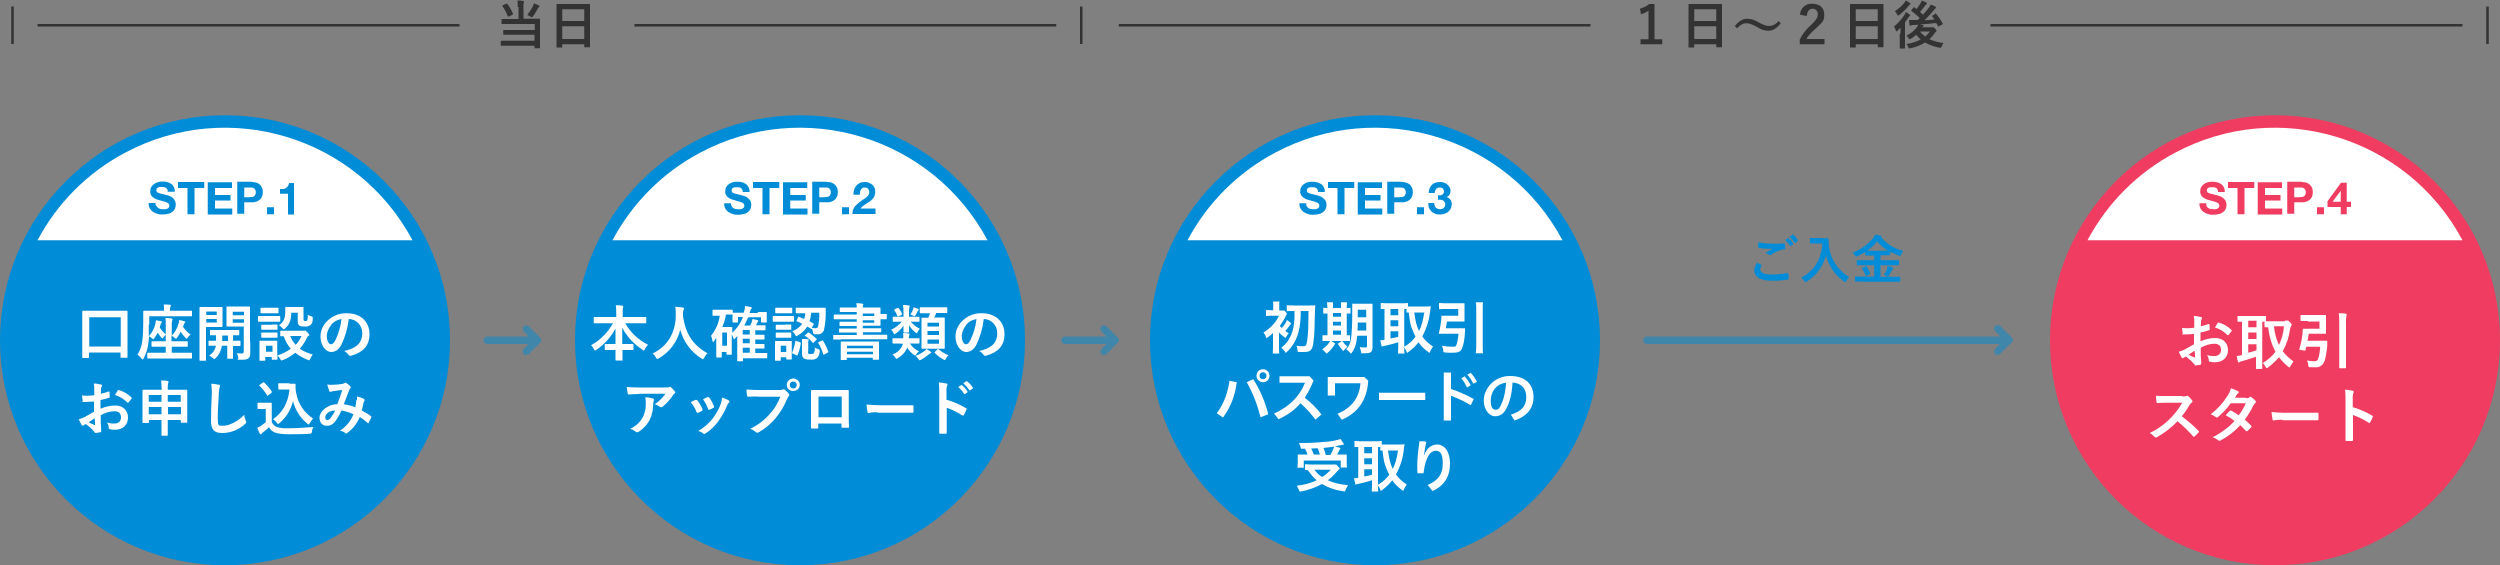 <?xml version="1.0" encoding="UTF-8"?>
<svg id="_レイヤー_1" data-name="レイヤー_1" xmlns="http://www.w3.org/2000/svg" version="1.1" xmlns:xlink="http://www.w3.org/1999/xlink" viewBox="0 0 1000 226.1">
  <rect x="0" y="0" width="1000" height="226.1" fill="#808080" stroke="none"/>
  <!-- Generator: Adobe Illustrator 29.3.1, SVG Export Plug-In . SVG Version: 2.1.0 Build 151)  -->
  <defs>
    <style>
      .st0 {
        fill: #008cd6;
      }

      .st1 {
        fill: #fff;
      }

      .st2 {
        fill: none;
      }

      .st3 {
        fill: #333;
      }

      .st4 {
        fill: #f03c60;
      }

      .st5 {
        display: none;
      }

      .st6 {
        clip-path: url(#clippath);
      }

      .st7 {
        opacity: .5;
      }
    </style>
    <clipPath id="clippath">
      <path class="st2" d="M0-19.9v60h1000V-19.9H0ZM253.8,20.1h-70V0h70v20ZM796.2,20.1h-160V0h160v20Z"/>
    </clipPath>
  </defs>
  <g id="_レイヤー_2" data-name="レイヤー_2">
    <g id="MAIN">
      <g class="st7">
        <path class="st0" d="M803.5,137.6h-144.7c-.8,0-1.5-.7-1.5-1.5s.7-1.5,1.5-1.5h144.7c.8,0,1.5.7,1.5,1.5s-.7,1.5-1.5,1.5Z"/>
        <path class="st0" d="M799.2,142.1c-.8,0-1.5-.7-1.5-1.5,0-.4.2-.8.4-1.1l3.5-3.5-3.5-3.5c-.6-.6-.5-1.6,0-2.1.6-.5,1.5-.5,2,0l4.5,4.5c.6.6.6,1.5,0,2.1l-4.5,4.5c-.3.3-.7.4-1.1.4Z"/>
      </g>
      <g class="st7">
        <path class="st0" d="M446,137.6h-20c-.8,0-1.5-.7-1.5-1.5s.7-1.5,1.5-1.5h20c.8,0,1.5.7,1.5,1.5s-.7,1.5-1.5,1.5Z"/>
        <path class="st0" d="M441.7,142.1c-.4,0-.8-.2-1.1-.4-.6-.6-.6-1.5,0-2.1,0,0,0,0,0,0l3.5-3.5-3.5-3.5c-.6-.6-.5-1.6,0-2.1.6-.5,1.5-.5,2,0l4.5,4.5c.6.6.6,1.5,0,2.1,0,0,0,0,0,0l-4.5,4.5c-.3.3-.7.4-1.1.4Z"/>
      </g>
      <g class="st7">
        <path class="st0" d="M214.9,137.6h-20c-.8,0-1.5-.7-1.5-1.5s.7-1.5,1.5-1.5h20c.8,0,1.5.7,1.5,1.5s-.7,1.5-1.5,1.5Z"/>
        <path class="st0" d="M210.6,142.1c-.8,0-1.5-.7-1.5-1.5,0-.4.2-.8.4-1.1l3.4-3.4-3.4-3.5c-.6-.6-.5-1.6,0-2.1.6-.5,1.5-.5,2,0l4.5,4.5c.6.6.6,1.5,0,2.1l-4.5,4.5c-.3.3-.7.4-1.1.4Z"/>
      </g>
      <circle class="st0" cx="90" cy="136.1" r="90"/>
      <path class="st1" d="M33.2,143.2c-.2,0-.3,0-.3-.3v-18.3c0-.2,0-.3.3-.3h17.5c.2,0,.3,0,.3.3s0,1.4,0,5.3v5.1c0,6.4,0,7.7,0,7.8s0,.3-.3.3h-2.2c-.2,0-.3,0-.3-.3v-1.8h-12.6v1.9c0,.2,0,.3-.3.3h-2.2ZM35.7,138.6h12.6v-11.7h-12.6v11.7Z"/>
      <path class="st1" d="M59.5,130c0,1.8,0,3.2,0,4.5,1.3-1.4,2.2-3,2.6-4.8.1-.5.2-1.1.3-1.6.7.1,1.5.3,2,.4.3.1.4.2.4.3,0,.1,0,.2-.2.3-.2.2-.3.5-.4.8-.1.4-.2.8-.3,1.1.7,1.1,1.5,2,2.5,2.8-.4.3-.7.7-1,1.1-.2.3-.3.5-.4.5s-.3-.1-.5-.4c-.5-.6-1-1.2-1.4-1.9-.4.7-.8,1.4-1.3,2.1-.3.4-.4.5-.5.5s-.2,0-.3-.2c-.4-.4-.9-.7-1.4-1,0,1.2-.2,2.2-.3,3.2-.3,2-.9,3.8-1.8,5.6-.2.3-.3.5-.4.5s-.3-.1-.5-.4c-.5-.6-1-1.1-1.6-1.5,1-1.6,1.6-3.4,1.9-5.3.3-2.4.4-4.9.4-7.3v-4.8c0-.1,0-.2.3-.2s.9,0,3.2,0h4.8v-.6c0-.6,0-1.3-.1-1.9.9,0,1.8,0,2.5.1.2,0,.4.1.4.2,0,.2,0,.3-.2.5-.1.3-.2.7-.2,1.1v.6h5.4c2.3,0,3,0,3.2,0s.2,0,.2.2v1.7c0,.2,0,.3-.2.3s-.9,0-3.2,0h-13.7v3.3ZM62.5,143.4h-3.3c-.1,0-.3,0-.3-.3v-1.7c0-.2,0-.3.3-.3s.9,0,3.3,0h3.8v-2.4h-5.4c-.2,0-.3,0-.3-.3v-1.6c0-.2,0-.3.3-.3h5.4v-6.7c0-.9,0-1.8-.1-2.6.9,0,1.6,0,2.4.2.2,0,.4.1.4.3,0,.2,0,.4-.1.5-.2.5-.2,1.1-.2,1.7v4.4c1.3-1.4,2.2-3,2.7-4.8.2-.5.3-1,.3-1.5.7.1,1.3.3,2,.5.3,0,.4.2.4.3,0,.1,0,.3-.2.3-.2.2-.3.5-.4.8l-.3.8c.8,1.2,1.8,2.3,3,3.1-.4.3-.8.8-1.1,1.2-.2.3-.3.5-.4.5s-.3-.1-.5-.4c-.7-.7-1.4-1.5-1.9-2.4-.4.8-.9,1.6-1.5,2.4-.2.3-.3.4-.4.4s-.3-.1-.6-.4c-.3-.3-.7-.6-1.2-.8v2.2h6.2c.2,0,.3,0,.3.3v1.6c0,.3,0,.3-.3.3h-6.1v2.4h4.5c2.3,0,3.1,0,3.3,0s.3,0,.3.3v1.7c0,.3,0,.3-.3.3h-14Z"/>
      <path class="st1" d="M86.4,122.8c1.6,0,2.3,0,2.4,0s.2,0,.2.3v7.4c0,.1,0,.3-.2.3h-6.4v8c0,3.4,0,5,0,5.2s0,.3-.3.3h-2c-.2,0-.3,0-.3-.3v-20.9c0-.2,0-.3.3-.3s1.1,0,2.8,0h3.3ZM82.5,124.6v1.4h4.2v-1.4h-4.2ZM86.7,127.6h-4.2v1.4h4.2v-1.4ZM88.7,138.3c0,.4,0,.7-.2,1-.3,1.5-1.1,2.9-2.3,4-.2.2-.4.3-.5.3s-.3-.1-.6-.4c-.4-.4-.9-.7-1.4-1,1.3-.8,2.2-2.1,2.6-3.5v-.4c0,0-2.6,0-2.6,0-.2,0-.3,0-.3-.3v-1.4c0-.2,0-.3.3-.3s.8,0,2.7,0v-2.2h-2.1c-.3,0-.3,0-.3-.3v-1.5c0-.2,0-.3.3-.3h11.1c.1,0,.3,0,.3.3v1.5c0,.2,0,.3-.3.3h-2.2v2.2c1.9,0,2.6,0,2.7,0s.3,0,.3.3v1.5c0,.3,0,.3-.3.3s-.8,0-2.7,0v4.8c0,.1,0,.3-.3.3h-1.7c-.2,0-.3,0-.3-.3s0-.9,0-2.6v-2.3h-2.5ZM91.2,136.4v-2.2h-2.3v2.2h2.3ZM100.1,136.7c0,1.7,0,3.2,0,4.4s-.1,1.7-.7,2.2-1.2.6-3.2.6-.8,0-.9-.8c0-.6-.3-1.2-.6-1.8.6,0,1.2.1,1.8.1.8,0,1-.2,1-.9v-9.9h-6.6c-.1,0-.3,0-.3-.3v-7.4c0-.2,0-.3.3-.3s.8,0,2.6,0h3.5c1.9,0,2.5,0,2.7,0s.3,0,.3.3v13.6ZM93.1,124.7v1.4h4.5v-1.4h-4.5ZM97.6,127.7h-4.5v1.4h4.5v-1.4Z"/>
      <path class="st1" d="M109.2,126.4h2.6c.1,0,.3,0,.3.3v1.7c0,.3,0,.3-.3.3s-.7,0-2.6,0h-3.2c-1.8,0-2.4,0-2.5,0s-.3,0-.3-.3v-1.7c0-.2,0-.3.3-.3h5.7ZM121.2,132.3c.2,0,.4,0,.5,0,0,0,.2,0,.3-.1.2,0,.5.2.9.7s.8.8.8,1c0,.2,0,.4-.3.4-.3.2-.5.4-.6.7-.7,1.6-1.7,3.1-2.9,4.5,1.6,1.1,3.4,1.8,5.2,2.3-.4.5-.7,1.1-1,1.7-.2.5-.3.6-.5.6-.2,0-.4,0-.6-.2-1.8-.7-3.4-1.6-4.9-2.8-1.5,1.2-3.1,2.2-4.9,2.9-.2,0-.4.1-.6.2-.2,0-.3-.2-.5-.6-.3-.5-.7-1-1.1-1.4v1.4c0,0,0,.3-.3.3h-1.7c-.2,0-.3,0-.3-.3v-.8h-2.6v1.2c0,.2,0,.3-.3.3h-1.7c-.3,0-.3,0-.3-.3v-7.4c0-.2,0-.3.3-.3h6.5c.2,0,.3,0,.3.3v5.6c1.9-.6,3.8-1.5,5.4-2.7-1.3-1.5-2.2-3.2-2.8-5h-1.1c-.2,0-.3,0-.3-.3v-1.7c0-.2,0-.2.3-.2h8.5ZM108.9,123.1c1.6,0,2,0,2.2,0s.3,0,.3.3v1.6c0,.2,0,.3-.3.3s-.6,0-2.2,0h-2.2c-1.6,0-2,0-2.2,0s-.3,0-.3-.3v-1.6c0-.2,0-.3.3-.3s.6,0,2.2,0h2.2ZM108.7,129.8h2c0,0,.3,0,.3.2v1.6c0,.2,0,.3-.3.3s-.6,0-2,0h-1.9c-1.5,0-1.9,0-2,0s-.3,0-.3-.3v-1.5c0-.2,0-.2.3-.2h3.9ZM108.7,133c1.5,0,1.9,0,2,0s.3,0,.3.3v1.5c0,.2,0,.3-.3.3s-.6,0-2,0h-1.9c-1.5,0-1.9,0-2,0s-.3,0-.3-.3v-1.5c0-.2,0-.3.3-.3s.6,0,2,0h1.9ZM106.4,138.3v2.4h2.6v-2.4h-2.6ZM116.5,125.2c0,3-.9,4.8-2.4,6.1-.3.3-.4.4-.6.4s-.3-.1-.6-.5c-.4-.4-.8-.8-1.3-1.1,1.6-1.1,2.5-2.5,2.5-5.2v-1.8c0-.1,0-.3.3-.3h6.7c.2,0,.3,0,.3.3v4.4c0,.3,0,.6.2.8.1.1.3.1.7.1.3,0,.5-.1.6-.3.2-.7.3-1.4.2-2.2.4.3.9.5,1.4.6.6.2.6.2.6.9,0,1.4-.3,2.1-.9,2.6-.7.5-1.6.7-2.4.6-.7,0-1.4,0-2-.3-.5-.4-.7-1-.7-1.7v-3.5h-2.6ZM116.1,134.4c.5,1.3,1.2,2.5,2.2,3.5,1-1,1.7-2.2,2.3-3.5h-4.4Z"/>
      <path class="st1" d="M139.5,127.6c-.4,3.6-1.4,7.1-3,10.4-1,1.8-2.3,2.8-4.1,2.8s-4.2-2.3-4.2-6.2c0-2.4,1-4.6,2.7-6.2,2.1-2.1,4.9-3.2,7.8-3.1,5.8,0,9.1,3.6,9.1,8.3s-2.5,7.3-7.4,8.7c-.5.1-.7,0-1-.4-.4-.6-1-1.1-1.7-1.5,4.1-1,7.2-2.6,7.2-7.2,0-3-2.3-5.5-5.3-5.6,0,0,0,0,0,0h-.1ZM132.6,129.9c-1.1,1.2-1.8,2.8-1.9,4.4,0,2.2.9,3.4,1.6,3.4s1.1-.3,1.8-1.5c1.3-2.7,2.2-5.6,2.5-8.6-1.6.3-3,1-4.1,2.2Z"/>
      <path class="st1" d="M37.7,160.6c-1.2,0-2.4.2-4,.2s-.5-.1-.6-.5-.2-1.2-.3-2.1c.6,0,1.2.1,1.9.1,1,0,2-.1,3-.2v-2.7c0-.7,0-1.3-.2-2,1,0,1.9.2,2.8.4.3,0,.5.2.5.4,0,.1,0,.3-.1.4-.2.3-.3.6-.3.9,0,.6,0,1.2-.1,2,1-.2,2.1-.5,3.1-.9.2,0,.4,0,.4.2,0,.6.1,1.2.1,1.9,0,.2,0,.3-.3.4-1.1.4-2.3.7-3.4.9v3.5c1.9-.8,3.9-1.3,5.9-1.3,3,0,5.1,1.9,5.1,4.8s-2,4.9-5.2,4.9c-.7,0-1.3,0-2-.2-.3,0-.6-.4-.5-.7,0-.7-.3-1.4-.7-2,1,.3,2,.5,3,.4,1.3.1,2.5-.8,2.6-2.2,0-.1,0-.2,0-.3,0-1.6-1-2.4-2.6-2.4-1.9,0-3.8.6-5.5,1.6,0,1,0,1.8,0,2.9s.2,2.6.2,3.1,0,.7-.4.8c-.6.1-1.2.2-1.8.3-.3,0-.4-.2-.6-.5-1-1.2-2.1-2.2-3.4-3.1-.3.2-.5.3-.8.5-.1.1-.2.2-.4.2-.2,0-.4-.2-.5-.4-.4-.7-.8-1.5-1.1-2.2.8-.2,1.5-.5,2.2-.8,1-.6,2.2-1.2,3.9-2.2v-4.1ZM35.5,168.9c.7.4,1.5.8,2.3,1.1.2,0,.3,0,.2-.2,0-.6,0-1.7-.2-2.5-.7.5-1.5,1-2.3,1.6ZM47,156.3c.2-.3.2-.3.4-.3,1.9.5,3.7,1.5,5.1,2.9,0,.1.2.2.2.2,0,0,0,.2,0,.2-.3.5-.9,1.2-1.3,1.7,0,0-.4.1-.5,0-1.3-1.4-3-2.4-4.9-3,.3-.6.7-1.2,1.1-1.8Z"/>
      <path class="st1" d="M64.6,155.1c0-1,0-2-.2-2.9.9,0,1.8,0,2.6.2.2,0,.4.1.4.2,0,.2,0,.3-.1.5-.2.7-.2,1.3-.2,2v.8h4.2c2.3,0,3.2,0,3.3,0s.3,0,.3.3v12.6c0,.1,0,.3-.3.3h-2c-.2,0-.3,0-.3-.3v-.8h-5.2v6c0,.1,0,.3-.2.3h-2.1c-.2,0-.2,0-.2-.3v-6h-5v.9c0,.2,0,.3-.3.3h-2c-.2,0-.3,0-.3-.3v-12.7c0-.1,0-.3.3-.3s1,0,3.3,0h4.1v-.8ZM59.5,160.7h5.1v-2.7h-5.1v2.7ZM64.6,165.7v-2.9h-5.1v2.9h5.1ZM67.1,158v2.7h5.2v-2.7h-5.2ZM72.4,165.7v-2.9h-5.2v2.9h5.2Z"/>
      <path class="st1" d="M87.4,153.8c.4.1.6.2.6.5,0,.3-.1.5-.2.8-.2,1-.3,1.9-.3,2.9-.2,3.7-.4,6.1-.4,9.3s.3,3,2.2,3,5.5-1.3,8.4-4.4c0,.8.3,1.6.6,2.3.1.2.2.4.2.6,0,.2,0,.4-.5.8-2.5,2.3-5.7,3.6-9.1,3.6-3.1,0-4.5-1.2-4.5-4.9s.2-7.5.3-10.4c.1-1.5,0-2.9-.2-4.4,1,0,2,.2,3,.4Z"/>
      <path class="st1" d="M108.7,168.8c.4.9,1.1,1.6,2,2,1.4.4,2.9.6,4.4.5,3.1,0,6.8-.2,10.3-.5-.4.6-.6,1.2-.6,1.9q-.1.8-.9.8c-3,.2-5.9.2-8.4.2-1.9,0-3.8-.1-5.6-.7-1-.4-1.8-1.2-2.3-2.1-.8.7-1.6,1.5-2.5,2.1-.2.1-.3.3-.5.5-.1.2-.2.2-.4.2s-.2-.1-.3-.3c-.4-.7-.7-1.5-1-2.3.5-.2,1-.5,1.4-.7.7-.5,1.4-1,2-1.5v-5.3h-1.2c-1.3,0-1.6,0-1.8,0s-.3,0-.3-.3v-1.9c0-.2,0-.3.3-.3s.5,0,1.8,0h1.5c1.3,0,1.7,0,1.8,0s.3,0,.3.3,0,.8,0,2.3v5.1ZM107.3,158.1c-.2.1-.2.2-.3.2s-.1,0-.2-.2c-.8-1.4-1.8-2.6-3-3.8-.2-.2-.1-.2.1-.4l1.3-.9c.3-.2.3-.2.5,0,1.1,1.1,2.2,2.3,3,3.6.1.2.1.3-.1.5l-1.3,1ZM115.8,153.5c1.1,0,1.9,0,2.2,0s.2.1.2.3c0,1.2,0,2.4.3,3.5.7,4.2,3.2,7.8,6.7,10.1-.5.6-.9,1.2-1.3,1.9-.2.4-.3.5-.4.5-.2,0-.4-.1-.5-.3-2.9-2.3-4.9-5.5-5.8-9.1-.8,3.5-2.7,6.6-5.5,8.9-.3.2-.4.3-.5.3s-.2-.1-.5-.5c-.4-.6-.9-1-1.5-1.4,3.8-2.7,6-6.4,6.6-11.9h-2.1c-1.5,0-1.9,0-2.1,0s-.3,0-.3-.3v-1.9c0-.2,0-.3.3-.3s.6,0,2.1,0h2.1Z"/>
      <path class="st1" d="M142.8,160.2c0-.5,0-1.1,0-1.6,1,.2,1.9.5,2.8,1,.2.1.3.4.2.6,0,0,0,0,0,0-.2.3-.3.6-.4.9-.2,1-.4,2.1-.7,3.1,1.3.7,2.6,1.4,3.7,2.3.2.1.2.3.1.5-.2.6-.8,1.6-1,2.1,0,.1-.1.2-.2.2-.1,0-.2,0-.3-.2-1-.9-2-1.6-3.1-2.3-1,2.5-2.7,4.7-4.9,6.3-.2.2-.3.3-.5.3-.1,0-.3,0-.4-.2-.6-.5-1.3-.8-2.1-1,2.5-1.5,4.3-3.8,5.4-6.5-1.5-.7-3.1-1.2-4.8-1.5-1.3,2.6-2,3.8-2.9,4.8-.8.9-1.9,1.4-3.1,1.3-1.4,0-2.8-1-2.8-3.3s3.1-5.3,7.1-5.3c.8-2,1.4-3.7,2-5.7-1.3.1-2.5.3-3.3.4-.4,0-.7.1-1.1.3-.1,0-.3,0-.4,0-.2,0-.3,0-.4-.3-.3-.8-.6-1.7-.8-2.6.7.1,1.4.2,2.1.1,1.2,0,2.5-.1,3.7-.3.4,0,.8-.2,1.2-.4,0,0,.2-.1.3-.1.1,0,.2,0,.3.1.6.4,1.2.8,1.6,1.3.1.1.2.2.2.4,0,.2-.1.3-.2.4-.3.4-.5.8-.6,1.2-.6,1.6-1.3,3.5-2,5.2,1.6.2,3.2.6,4.6,1.2.2-1,.4-2.1.5-3.1ZM130.1,166.9c0,.8.3,1.1.8,1.1.6,0,1.1-.4,1.4-.9.7-.9,1.3-1.9,1.8-2.9-2.4,0-4,1.4-4,2.7Z"/>
      <path class="st1" d="M165,96.1c-22.1-41.4-73.6-57.1-115-35-14.9,7.9-27.1,20.1-35,35h150Z"/>
      <path class="st0" d="M62.7,82.5c.1.3.4.5.6.7.3.2.6.3.9.4.4,0,.7.1,1.1.1.3,0,.5,0,.8,0,.3,0,.6-.1.8-.2.2-.1.5-.3.6-.5.2-.2.3-.5.2-.8,0-.3-.1-.6-.3-.8-.3-.2-.5-.4-.9-.5-.4-.2-.8-.3-1.2-.4-.5-.1-.9-.2-1.4-.4-.5-.1-.9-.3-1.4-.4-.4-.2-.8-.4-1.2-.7-.4-.3-.7-.6-.9-1-.2-.5-.4-1-.3-1.5,0-.6.1-1.2.4-1.7.3-.5.7-.9,1.1-1.2.5-.3,1-.6,1.5-.7.6-.2,1.1-.3,1.7-.3.7,0,1.3,0,1.9.2.6.1,1.2.4,1.7.7.5.3.9.8,1.1,1.3.3.6.5,1.2.4,1.9h-2.8c0-.3,0-.7-.2-1-.1-.2-.3-.4-.6-.6-.2-.1-.5-.2-.8-.3-.3,0-.7,0-1,0-.2,0-.5,0-.7,0-.2,0-.4.1-.6.2-.2.1-.3.3-.5.4-.2.4-.2.9,0,1.3.1.2.3.3.6.4.4.2.8.3,1.2.4l2,.5c.2,0,.6.1,1,.3.4.1.9.3,1.3.6.4.3.8.7,1,1.1.3.5.5,1.1.5,1.8,0,.6-.1,1.1-.3,1.6-.2.5-.6,1-1,1.3-.5.4-1.1.7-1.7.8-.8.2-1.5.3-2.3.3-.7,0-1.4,0-2.1-.3-.6-.2-1.2-.4-1.8-.8-.5-.4-.9-.9-1.2-1.4-.3-.6-.5-1.3-.4-2.1h2.7c0,.4,0,.8.2,1.1Z"/>
      <path class="st0" d="M71.2,75.2v-2.4h10.5v2.4h-3.9v10.5h-2.8v-10.5h-3.9Z"/>
      <path class="st0" d="M92.8,72.8v2.4h-6.8v2.8h6.2v2.2h-6.2v3.2h6.9v2.4h-9.8v-12.9h9.6Z"/>
      <path class="st0" d="M100.7,72.8c.7,0,1.4.1,2,.3.5.2,1,.5,1.4.9.3.4.6.8.8,1.3.3,1,.3,2.1,0,3.1-.2.5-.4.9-.8,1.3-.4.4-.9.7-1.4.9-.6.2-1.3.4-2,.3h-3v4.6h-2.8v-12.8h5.8ZM99.9,78.8c.3,0,.6,0,.9,0,.3,0,.6-.1.8-.3.2-.1.4-.3.5-.6.3-.6.3-1.4,0-2-.1-.2-.3-.4-.5-.6-.2-.1-.5-.2-.8-.3-.3,0-.6,0-.9,0h-2.2v3.9h2.2Z"/>
      <path class="st0" d="M109.6,82.9v2.8h-2.8v-2.8h2.8Z"/>
      <path class="st0" d="M115.2,85.7v-8.2h-3.2v-1.9c.4,0,.9,0,1.3,0,.4,0,.8-.2,1.1-.4.3-.2.6-.5.8-.8.2-.4.4-.8.4-1.2h2v12.6h-2.5Z"/>
      <circle class="st0" cx="320" cy="136.1" r="90"/>
      <path class="st1" d="M240.9,129.3c-2.2,0-2.9,0-3.1,0s-.3,0-.3-.3v-1.9c0-.2,0-.3.3-.3s.9,0,3.1,0h5.6v-1.6c0-1,0-2.1-.2-3.1.9,0,1.8,0,2.6.2.2,0,.4.1.4.2,0,.2,0,.4-.1.6-.1.7-.2,1.3-.1,2v1.7h6c2.2,0,2.9,0,3.1,0s.3,0,.3.3v1.9c0,.2,0,.3-.3.3s-.9,0-3.1,0h-5c2.1,3.7,5.3,6.7,9.1,8.6-.5.5-.9,1.1-1.2,1.7-.2.4-.3.6-.5.6-.2,0-.4-.1-.5-.3-3.4-2.2-6.2-5.2-8.1-8.8,0,2,0,4.4,0,6.5h4.2c.1,0,.3,0,.3.3v1.8c0,.2,0,.3-.3.3s-.8,0-2.9,0h-1.2c0,2,0,3.6,0,4s0,.2-.3.2h-2.2c-.2,0-.3,0-.3-.2,0-.4,0-2,0-4h-1c-2.1,0-2.8,0-3,0s-.3,0-.3-.3v-1.8c0-.2,0-.3.3-.3h4c0-2,0-4.2,0-6.2-1.8,3.4-4.4,6.3-7.6,8.5-.2.1-.3.2-.6.3-.1,0-.3-.1-.4-.5-.3-.6-.7-1.2-1.2-1.6,3.7-2,6.7-5.1,8.8-8.8h-4.6Z"/>
      <path class="st1" d="M281.6,143.1c-.2.4-.3.6-.4.6s-.3-.1-.6-.3c-4.2-2.6-7.2-6.7-8.5-11.5-1.2,4.9-4.3,9-8.7,11.5-.2.1-.4.2-.5.2-.2,0-.3-.2-.5-.6-.4-.6-.8-1.2-1.4-1.6,6.3-2.9,9.4-8.9,9.3-15.6,0-1.1,0-2.1-.2-3.1.9,0,2.1.2,3,.3.3,0,.5.2.5.4,0,.2,0,.4-.2.6-.2.5-.2,1.1-.2,1.6v.9c1,7,4.1,11.7,9.8,14.8-.6.5-1,1.2-1.4,1.9Z"/>
      <path class="st1" d="M303.2,124.8h3.2c.1,0,.3,0,.3.3s0,.4,0,.9v.7c0,1.6,0,1.9,0,2s0,.3-.3.3h-1.7c-.2,0-.3,0-.3-.3v-1.8h-5.1c-.5,1.1-1,2.2-1.6,3.3h2.4c.2-.4.3-.8.5-1.1.2-.5.3-1,.4-1.5.7.1,1.4.3,1.9.4.3.1.4.2.4.4s-.1.3-.2.4c-.2.2-.3.5-.4.7l-.3.6h3.5c.1,0,.3,0,.3.3v1.4c0,.2,0,.3-.3.3s-.7,0-2.6,0h-1.2v1.8h3.4c.1,0,.3,0,.3.3v1.3c0,.3,0,.3-.3.3s-1,0-3.4,0v1.8h3.4c.1,0,.3,0,.3.3v1.3c0,.2,0,.2-.3.2s-1,0-3.4,0v1.8h1.7c2,0,2.6,0,2.8,0s.3,0,.3.3v1.5c0,.2,0,.3-.3.3s-.8,0-2.8,0h-6.6v.9c0,.2,0,.3-.3.3h-1.7c-.2,0-.3,0-.3-.3s0-.6,0-2.3v-7.5l-1,1.1c0,0-.2.2-.3.2-.1,0-.2,0-.2-.3-.2-.6-.4-1.1-.7-1.6v3.9c0,3.4,0,3.9,0,4s0,.2-.3.2h-1.5c-.2,0-.3,0-.3-.2v-.9h-1.9v1.9c0,.2,0,.3-.3.3h-1.6c-.2,0-.3,0-.3-.3s0-.9,0-4.3v-3.3l-.9,1.4c-.2.2-.3.3-.4.3s-.2-.1-.2-.4c-.1-.7-.3-1.5-.6-2.1,1.9-2.3,3.1-5.1,3.5-8h-.2c-1.7,0-2.2,0-2.4,0s-.3,0-.3-.3v-1.8c0-.2,0-.3.3-.3s.7,0,2.4,0h2.7c1.7,0,2.3,0,2.4,0s.3,0,.3.3v.9h4.4c.3-.9.5-1.8.5-2.7.8.1,1.6.3,2.2.4.3,0,.5.2.5.4s-.1.3-.3.4c-.2.4-.4.9-.5,1.4v.2c0,0,3.1,0,3.1,0ZM290.4,125.8c-.3,1.7-.8,3.4-1.5,5h2c1.1,0,1.5,0,1.7,0s.3,0,.3.3,0,.6,0,2c1.9-1.7,3.4-3.9,4.3-6.3h-2v1.9c0,.2,0,.3-.3.3h-1.6c-.2,0-.3,0-.3-.3s0-.4,0-2.1v-.8c-.2,0-.7,0-2.4,0h-.2ZM288.9,133v5.3h1.9v-5.3h-1.9ZM299.9,133.8v-1.8h-2.8v1.8h2.8ZM299.9,137.3v-1.8h-2.8v1.8h2.8ZM299.9,141v-1.9h-2.8v2h2.8Z"/>
      <path class="st1" d="M314.7,126.4h2.6c.1,0,.3,0,.3.3v1.7c0,.3,0,.3-.3.3s-.7,0-2.6,0h-2.8c-1.8,0-2.4,0-2.5,0s-.3,0-.3-.3v-1.7c0-.2,0-.3.3-.3h5.3ZM316.7,140.1v3.4c0,.1,0,.3-.2.3h-1.7c-.2,0-.3,0-.3-.3v-.6h-2.2v1.1c0,.2,0,.3-.3.3h-1.7c-.3,0-.3,0-.3-.3v-7.3c0-.2,0-.3.3-.3h6.2c.2,0,.2,0,.2.3v3.5ZM314.4,123.1c1.6,0,2,0,2.2,0s.3,0,.3.3v1.6c0,.2,0,.3-.3.3s-.6,0-2.2,0h-1.8c-1.6,0-2,0-2.2,0s-.3,0-.3-.3v-1.6c0-.2,0-.3.3-.3s.6,0,2.2,0h1.8ZM314.2,129.8h2c.1,0,.3,0,.3.2v1.6c0,.2,0,.3-.3.3s-.6,0-2,0h-1.6c-1.5,0-1.9,0-2,0s-.3,0-.3-.3v-1.5c0-.2,0-.2.3-.2h3.6ZM314.2,133c1.4,0,1.9,0,2,0s.3,0,.3.3v1.5c0,.2,0,.3-.3.3s-.6,0-2,0h-1.6c-1.5,0-1.9,0-2,0s-.3,0-.3-.3v-1.5c0-.2,0-.3.3-.3s.6,0,2,0h1.6ZM312.3,138.3v2.5h2.2v-2.5h-2.2ZM319.1,126.9c.1-.2.2-.3.4-.2.7.3,1.5.6,2.2.9.2-.8.4-1.5.4-2.3h-3.5c-.1,0-.3,0-.3-.2v-1.7c0-.2,0-.3.3-.3h11.4c.1,0,.3,0,.3.3,0,.6,0,1.2,0,1.8,0,2.2-.2,4.5-.7,6.7-.3,1.2-1.5,2-2.7,1.8-.4,0-.8,0-1.1,0q-.5,0-.6-.8c-.1-.5-.2-.9-.4-1.4-.1.2-.2.2-.4,0l-1.5-.9c-.9,1.5-2.2,2.7-3.8,3.6-.2.1-.4.2-.6.2-.2,0-.3-.1-.5-.6-.3-.5-.6-.9-1.1-1.3,1.6-.6,3-1.6,4-3-.8-.4-1.5-.7-2.2-1-.2,0-.2-.1,0-.4l.6-1.3ZM320,136.9c.3.1.3.1.3.4-.2,1.6-.6,3.2-1.3,4.8-.1.2-.2.2-.5,0l-1.4-.7c-.3-.1-.3-.3-.2-.5.6-1.4,1-2.9,1.2-4.4,0-.3.1-.2.4-.1l1.4.4ZM323.2,140.7c0,.5,0,.6.3.8.3.1.6.2.9.1.6,0,.9,0,1.1-.3.4-.7.5-1.5.4-2.3.5.3,1,.5,1.5.7q.6.2.5.8c-.2,1.6-.5,2.3-1.2,2.8-.8.5-1.7.7-2.6.5-.9.1-1.7,0-2.5-.4-.4-.3-.8-.7-.8-1.9v-4c0-.6,0-1.3,0-1.9.8,0,1.6,0,2.2.1.4,0,.5.1.5.2,0,.1,0,.2-.1.3-.1.3-.2.7-.1,1v3.3ZM323.2,133.1c.2-.2.3-.2.5,0,1,.7,2,1.6,2.9,2.4,0,0,.1.1.1.2,0,0,0,.1-.2.3l-1,1c-.3.2-.3.3-.5,0-.8-1-1.8-1.9-2.9-2.6-.1,0-.2-.1-.2-.2s.1-.1.2-.2l1-.9ZM324.5,125.2c-.1,1.1-.4,2.3-.7,3.3.5.3,1.1.6,1.6.9.2.1.2.2,0,.5l-.7,1.3c.5,0,1,.1,1.5.1.4,0,.8-.2,1-.6.4-1.8.6-3.7.5-5.6h-3.3ZM328.7,136.2c.3-.1.3-.1.5.1.9,1.4,1.6,2.8,2.1,4.4,0,.2,0,.3-.3.4l-1.3.7c-.3.1-.4.1-.4,0-.4-1.6-1.1-3.2-2-4.6-.1-.2,0-.2.2-.4l1.2-.5Z"/>
      <path class="st1" d="M336.5,135.8h-3c-.2,0-.2,0-.2-.3v-1.3c0-.2,0-.2.2-.2h9.2v-1h-6.9c-.2,0-.2,0-.2-.3v-1c0-.2,0-.3.2-.3h6.9v-1h-6.6c-.1,0-.3,0-.3-.3v-1.1c0-.2,0-.3.3-.3h6.6v-1h-5.7c-2.3,0-3.1,0-3.2,0s-.3,0-.3-.3v-1.3c0-.2,0-.3.3-.3s1,0,3.2,0h5.7v-1h-3.2c-2.4,0-3.2,0-3.3,0s-.3,0-.3-.3v-1.2c0-.3,0-.3.3-.3s1,0,3.3,0h3.2c0-.6,0-1.1-.2-1.7.9,0,1.7,0,2.5.2.2,0,.3.1.3.3,0,.1,0,.3-.1.4,0,.3-.1.5-.1.8h2.8c2.5,0,3.8,0,4,0s.3,0,.3.3,0,.8,0,2.1v.2c1.3,0,2,0,2.2,0s.3,0,.3.3v1.5c0,.2,0,.3-.3.3s-.9,0-2.2,0h0c0,1.4,0,2.1,0,2.3s0,.3-.3.3h-6.8v1h7.2c.1,0,.2,0,.2.3v1c0,.2,0,.3-.2.3h-7.1v1h9.4c.2,0,.3,0,.3.2v1.3c0,.2,0,.3-.3.3h-18.1ZM336.6,144.1c-.2,0-.3,0-.3-.3s0-.6,0-3.4v-1.5c0-1.3,0-1.9,0-2s0-.3.3-.3,1,0,3.3,0h8.1c2.3,0,3.2,0,3.3,0s.3,0,.3.3,0,.7,0,1.7v1.8c0,2.7,0,3.2,0,3.3s0,.2-.3.2h-1.9c-.2,0-.3,0-.3-.2v-.6h-10.4v.6c0,.2,0,.3-.3.3h-1.9ZM338.8,139.3h10.4v-1h-10.4v1ZM349.2,141.7v-1h-10.4v1h10.4ZM345.1,125.4v1h4.6v-1h-4.6ZM349.7,128.1h-4.6v1h4.6v-1Z"/>
      <path class="st1" d="M364.4,128.8c1,1.1,2.2,2.1,3.5,2.7-.3.4-.6.8-.8,1.2-.2.4-.3.6-.4.6s-.3-.1-.5-.3c-1-.8-1.9-1.8-2.6-2.9,0,1.9,0,2.4,0,2.6s0,.3-.3.3h-1.6c-.2,0-.3,0-.3-.3s0-.7,0-2.4c-.9,1.2-1.9,2.3-3.1,3.1-.3.2-.4.3-.5.3s-.3-.1-.4-.5c-.2-.5-.5-.9-.9-1.3,1.6-.8,3-1.8,4.2-3.2h-.5c-2,0-2.7,0-2.9,0s-.2,0-.2-.3v-1.4c0-.2,0-.3.2-.3s.8,0,2.9,0h1.2v-1.8c0-1,0-1.9-.2-2.9.8,0,1.5,0,2.3.2.3,0,.4.1.4.2,0,.2,0,.4-.2.6-.1.6-.1,1.3-.1,1.9v1.8h1c2,0,2.7,0,2.9,0s.3,0,.3.3v1.4c0,.2,0,.3-.3.3s-.8,0-2.9,0h-.3ZM360.2,137.4h-2.9c-.1,0-.3,0-.3-.3v-1.5c0-.2,0-.3.3-.3h4c0-.7,0-1.4,0-2.1,1,0,1.6.1,2.1.2.3,0,.4.1.4.3,0,.1,0,.3-.1.4-.1.4-.2.8-.2,1.2h4c.1,0,.3,0,.3.3v1.5c0,.2,0,.3-.3.3h-3.5c.8,1.4,2.1,2.5,3.6,3.1-.4.4-.8.8-1.1,1.2-.2.4-.4.5-.5.5s-.3-.1-.5-.3c-1.1-.8-2-1.8-2.6-2.9-.7,1.8-2.1,3.3-3.8,4.3-.2.1-.3.2-.5.2-.2,0-.3-.1-.5-.5-.3-.5-.7-.9-1.1-1.2,2-.7,3.6-2.3,4.2-4.3h-.8ZM359,123.2c.2-.1.3-.1.5.1.5.7,1,1.4,1.3,2.2.1.3,0,.3-.2.5l-1.1.5c-.3.1-.4.2-.5,0-.3-.8-.7-1.6-1.2-2.3-.2-.2-.2-.3.1-.5l1.1-.5ZM365.1,124c.2-.3.3-.7.3-1.1.6.2,1.2.4,1.8.6.2,0,.3.2.3.3s0,.2-.2.3c-.1.1-.2.3-.3.5-.2.5-.5,1-.8,1.5-.2.3-.3.4-.4.4-.2,0-.3,0-.5-.2-.4-.2-.8-.4-1.1-.5.4-.6.7-1.3,1-1.9h0ZM372.2,140.6c.2.2.3.3.3.4s-.1.2-.3.3c-.2.1-.4.3-.6.4-1,.8-2.1,1.6-3.2,2.2-.2.1-.4.2-.6.2-.2,0-.3-.2-.6-.6-.3-.4-.6-.9-1-1.2,1.3-.4,2.5-1.1,3.6-1.9.3-.2.6-.5.8-.8.6.3,1.1.7,1.6,1h0ZM371.2,125.3c-2.1,0-2.9,0-3,0s-.3,0-.3-.3v-1.8c0-.2,0-.3.3-.3s.9,0,3,0h4.5c2.2,0,2.9,0,3,0s.2,0,.2.3v1.7c0,.2,0,.3-.2.3s-.9,0-3,0h-1.2c-.2.6-.5,1.2-.8,1.8h1.1c1.9,0,2.6,0,2.8,0s.3,0,.3.2,0,1,0,2.8v6.4c0,1.8,0,2.6,0,2.8,0,.3,0,.3-.3.3h-8.7c-.1,0-.3,0-.3-.3v-11.9c0-.2,0-.2.3-.2s.8,0,2.4,0c.3-.6.5-1.2.7-1.8h-.8ZM371,130.6h4.6v-1.5h-4.6v1.5ZM375.6,134v-1.6h-4.6v1.6h4.6ZM375.6,135.8h-4.6v1.7h4.6v-1.7ZM374.9,139.8c0,0,.2-.2.3-.2,0,0,.2,0,.2.1,1.2,1,2.5,1.8,4,2.4-.4.4-.7.8-1,1.3-.2.4-.3.6-.5.6-.2,0-.4-.1-.5-.2-1.3-.7-2.5-1.6-3.5-2.6,0,0-.1-.1-.1-.2,0,0,0-.2.2-.3l.9-.9Z"/>
      <path class="st1" d="M393.5,127.6c-.4,3.6-1.4,7.1-3,10.4-1,1.8-2.3,2.8-4.1,2.8s-4.2-2.3-4.2-6.2c0-2.4,1-4.6,2.7-6.2,2.1-2.1,4.9-3.2,7.8-3.1,5.8,0,9.1,3.6,9.1,8.3s-2.5,7.3-7.4,8.7c-.5.1-.7,0-1-.4-.4-.6-1-1.1-1.7-1.5,4.1-1,7.2-2.6,7.2-7.2,0-3-2.3-5.5-5.3-5.6,0,0,0,0,0,0h-.1ZM386.6,129.9c-1.1,1.2-1.8,2.8-1.9,4.4,0,2.2.9,3.4,1.6,3.4s1.1-.3,1.8-1.5c1.3-2.7,2.2-5.6,2.5-8.6-1.6.3-3,1-4.1,2.2Z"/>
      <path class="st1" d="M255.7,157.6c-1.4,0-2.8.1-4.2.2-.3,0-.4-.1-.4-.4-.2-.9-.3-1.7-.4-2.6,1.6.1,2.9.2,4.9.2h10.3c.6,0,1.1,0,1.6-.1.1,0,.3-.1.5-.2.2,0,.4.2.5.3.5.5,1,1,1.4,1.5.1.1.2.3.2.4,0,.2-.1.4-.3.5-.3.2-.5.4-.6.7-1.2,1.8-2.6,3.3-4.2,4.6-.1.1-.3.2-.5.2-.2,0-.4,0-.6-.2-.6-.5-1.3-.8-2-1,1.7-1.1,3.1-2.6,4.3-4.2h-10.4ZM257.1,166.9c.9-1.7,1.3-3.7,1.2-5.7,0-.8,0-1.5-.2-2.3,1,0,2.1.2,3.1.5.2,0,.4.2.4.5,0,0,0,0,0,0,0,.2,0,.3-.1.4-.1.3-.2.7-.2,1,0,2.3-.4,4.5-1.4,6.6-1,1.9-2.5,3.6-4.4,4.8-.2.1-.4.2-.7.2-.2,0-.4,0-.5-.2-.6-.5-1.4-.9-2.2-1.2,2.1-.9,3.9-2.6,5-4.6Z"/>
      <path class="st1" d="M278.3,160c.2-.1.5,0,.6.1,0,0,0,0,0,0,.9,1.1,1.6,2.3,2.1,3.6,0,.1,0,.2,0,.4,0,.1,0,.2-.3.3-.5.3-1,.5-1.5.7-.3.1-.5,0-.6-.3-.5-1.4-1.3-2.7-2.3-3.9.8-.5,1.4-.7,1.9-1ZM291.5,160.3c.2.1.3.3.3.4s0,.3-.3.4c-.3.4-.6.8-.7,1.2-.9,2.3-2.2,4.4-3.6,6.4-1.4,1.8-3,3.4-4.9,4.6-.2.1-.4.2-.6.3-.1,0-.3,0-.4-.2-.6-.5-1.3-.8-2-1,2.2-1.3,4.2-3,5.8-5,1.3-1.8,2.4-3.7,3.2-5.8.3-.8.5-1.7.5-2.6.9.3,1.8.7,2.7,1.1ZM283.1,158.9c.2-.1.5,0,.6.1,0,0,0,0,0,0,.8,1.1,1.4,2.3,1.9,3.5.1.4,0,.5-.2.6-.5.3-1.1.6-1.7.8-.3,0-.4,0-.5-.4-.5-1.4-1.2-2.7-2-3.8.9-.5,1.5-.7,1.9-.9h0Z"/>
      <path class="st1" d="M303.3,158.6c-1.6,0-2.9,0-4,.1-.3,0-.4-.1-.5-.5s-.2-1.7-.2-2.4c1.5.1,3.1.2,4.6.2h8.6c.5,0,.9,0,1.3-.2.1,0,.3-.1.4-.1.2,0,.3,0,.4.2.6.5,1.2,1,1.6,1.6.1.1.2.3.2.5,0,.2-.1.3-.2.5-.2.3-.4.6-.6.9-1.1,2.8-2.7,5.5-4.6,7.8-1.9,2.3-4.2,4.2-6.8,5.7-.2.1-.4.2-.6.2-.2,0-.4-.1-.6-.3-.7-.6-1.4-1-2.2-1.3,3-1.4,5.7-3.5,7.9-6,1.8-2,3.2-4.3,4.1-6.8h-8.6ZM319.9,154c0,1.4-1.3,2.5-2.8,2.4-1.3,0-2.4-1.1-2.4-2.4,0-1.4,1.1-2.5,2.5-2.6,0,0,0,0,.1,0,1.4,0,2.6,1.1,2.6,2.5,0,0,0,0,0,0ZM315.9,154c0,.8.6,1.4,1.4,1.4.8,0,1.4-.6,1.4-1.4s-.6-1.4-1.4-1.4c0,0,0,0,0,0-.8,0-1.4.6-1.4,1.3,0,0,0,0,0,0h0Z"/>
      <path class="st1" d="M327.3,169.5v1.4c0,.4,0,.5-.5.5h-1.9c-.4,0-.5,0-.5-.4,0-1.2,0-2.9,0-4.8v-5.9c0-1.3,0-2.6,0-4,0-.2.1-.3.3-.3,1.3,0,2.7,0,4.3,0h10.2c.3,0,.3.1.3.5v9.6c0,2.1,0,3.3.1,4.6,0,.3-.1.4-.5.4h-2.2c-.3,0-.3,0-.3-.4v-1.3h-9.4ZM336.7,158.6h-9.3v8.3h9.3v-8.3Z"/>
      <path class="st1" d="M351,164.9c-1.2,0-2.4,0-3.5.3-.3,0-.5-.1-.5-.5-.2-1-.3-1.9-.4-2.9,1.7.2,3.4.3,5.2.3h7.7c1.8,0,3.7,0,5.5,0,.4,0,.4,0,.4.3,0,.8,0,1.5,0,2.3,0,.3-.1.4-.4.4h-14Z"/>
      <path class="st1" d="M378.7,159.9c2.7.8,5.2,1.9,7.6,3.3.3.1.4.3.3.6-.3.7-.6,1.4-1,2.1-.1.2-.2.3-.3.3,0,0-.2,0-.3,0-2-1.3-4.1-2.3-6.3-3.1v5.3c0,1.6,0,3,0,4.7,0,.3,0,.4-.4.4-.7,0-1.4,0-2.1,0-.3,0-.5,0-.5-.4,0-1.8,0-3.2,0-4.7v-11.8c0-1.2,0-2.4-.2-3.6,1,0,2,.2,3,.4.3,0,.5.2.5.4,0,.2,0,.4-.2.6-.2.7-.3,1.5-.2,2.3v3.4ZM384.3,154c.1-.1.2,0,.4,0,.9.7,1.7,1.6,2.3,2.6,0,0,0,.2,0,.3,0,0,0,0,0,0l-1,.7c0,0-.2.1-.3,0,0,0,0,0,0,0-.7-1.1-1.5-2-2.4-2.8l1.3-.8ZM386.4,152.5c.1-.1.2,0,.4,0,.9.7,1.7,1.5,2.3,2.5.1.1.1.3,0,.4,0,0,0,0,0,0l-1,.7c-.2.1-.3,0-.4,0-.6-1-1.5-2-2.4-2.8l1.2-.8Z"/>
      <path class="st1" d="M395,96.1c-22.1-41.4-73.6-57.1-115-35-14.9,7.9-27.1,20.1-35,35h150Z"/>
      <path class="st0" d="M292.7,82.5c.1.3.4.5.6.7.3.2.6.3.9.4.4,0,.7.1,1.1.1.3,0,.5,0,.8,0,.3,0,.6-.1.8-.2.2-.1.5-.3.6-.5.2-.2.3-.5.2-.8,0-.3-.1-.6-.3-.8-.3-.2-.5-.4-.9-.5-.4-.2-.8-.3-1.2-.4-.4-.1-.9-.2-1.4-.4-.5-.1-.9-.3-1.4-.4-.4-.2-.8-.4-1.2-.7-.4-.3-.7-.6-.9-1-.2-.5-.4-1-.3-1.5,0-.6.1-1.2.4-1.7.3-.5.7-.9,1.1-1.2.5-.3,1-.6,1.5-.7.6-.2,1.1-.2,1.7-.2.7,0,1.3,0,1.9.2.6.1,1.2.4,1.6.7.5.3.9.8,1.1,1.3.3.6.5,1.2.4,1.9h-2.7c0-.3,0-.7-.2-1-.1-.2-.3-.4-.5-.6-.2-.1-.5-.2-.8-.3-.3,0-.7,0-1,0-.2,0-.5,0-.7,0-.2,0-.4.1-.6.2-.2.1-.3.3-.5.4-.2.4-.2.9,0,1.3.1.2.3.3.6.4.4.2.8.3,1.2.4l2,.5c.2,0,.6.1,1,.3.4.1.9.3,1.3.6.4.3.8.7,1.1,1.1.3.5.5,1.1.5,1.8,0,.6-.1,1.1-.3,1.6-.2.5-.6,1-1,1.3-.5.4-1.1.7-1.7.8-.8.2-1.5.3-2.3.3-.7,0-1.4,0-2.1-.3-.6-.2-1.2-.4-1.8-.8-.5-.4-.9-.9-1.2-1.4-.3-.6-.5-1.3-.4-2.1h2.7c0,.4,0,.8.2,1.1Z"/>
      <path class="st0" d="M301.2,75.2v-2.4h10.5v2.4h-3.9v10.5h-2.8v-10.5h-3.9Z"/>
      <path class="st0" d="M322.9,72.8v2.4h-6.8v2.8h6.2v2.2h-6.2v3.2h6.9v2.4h-9.8v-12.9h9.6Z"/>
      <path class="st0" d="M330.7,72.8c.7,0,1.4,0,2,.3.5.2,1,.5,1.4.9.3.4.6.8.8,1.3.3,1,.3,2.1,0,3.1-.2.5-.4.9-.8,1.3-.4.4-.9.7-1.4.9-.7.3-1.4.4-2,.3h-3v4.6h-2.8v-12.8h5.8ZM329.9,78.8c.3,0,.6,0,.9,0,.3,0,.6-.1.8-.3.2-.1.4-.3.5-.6.3-.6.3-1.4,0-2-.1-.2-.3-.4-.5-.6-.2-.1-.5-.2-.8-.3-.3,0-.6,0-.9,0h-2.2v3.9h2.2Z"/>
      <path class="st0" d="M339.6,82.9v2.8h-2.8v-2.8h2.8Z"/>
      <path class="st0" d="M341.6,75.9c.2-.6.5-1.1.9-1.6.4-.5.9-.8,1.4-1.1.6-.3,1.3-.4,2-.4.6,0,1.1,0,1.6.3.5.2,1,.4,1.4.8.4.3.7.8.9,1.2.4,1.1.4,2.2,0,3.3-.2.4-.5.9-.8,1.2-.3.4-.7.7-1.1,1l-1.3.8c-.4.3-.9.6-1.3.9-.4.3-.8.7-1.1,1.1h6v2.2h-9.2c0-.7,0-1.3.3-1.9.2-.5.5-1,.9-1.4.4-.4.8-.8,1.3-1.2.5-.4,1-.7,1.5-1.1.3-.2.6-.4.9-.6.3-.2.6-.4.9-.7.3-.2.5-.5.6-.8.2-.3.3-.6.3-1,0-.5-.2-1.1-.5-1.4-.4-.4-.9-.5-1.4-.5-.3,0-.7,0-.9.3-.3.2-.5.4-.6.7-.2.3-.3.6-.3.9,0,.3,0,.7-.1,1h-2.5c0-.7,0-1.4.3-2Z"/>
      <circle class="st0" cx="550" cy="136.1" r="90"/>
      <g class="st5">
        <path class="st1" d="M481.2,143.2c-.2,0-.3,0-.3-.3v-18.3c0-.2,0-.3.3-.3h17.5c.1,0,.3,0,.3.3v18.2c0,.1,0,.3-.3.3h-2.2c-.2,0-.3,0-.3-.3v-1.8h-12.6v1.9c0,.2,0,.3-.3.3h-2.2ZM483.7,138.6h12.6v-11.7h-12.6v11.7Z"/>
        <path class="st1" d="M507.5,130c0,1.8,0,3.2-.1,4.5,1.2-1.4,2.1-3,2.6-4.8.1-.5.2-1.1.3-1.6.6.1,1.5.3,2,.4.3.1.4.2.4.3,0,.1,0,.2-.2.3-.2.2-.3.5-.4.8-.1.4-.2.8-.3,1.1.7,1.1,1.5,2,2.5,2.8-.4.3-.7.7-1,1.1-.2.3-.3.5-.4.5s-.3-.1-.5-.4c-.5-.6-1-1.2-1.4-1.9-.4.7-.8,1.4-1.3,2.1-.3.4-.4.5-.5.5s-.2,0-.3-.2c-.4-.4-.9-.7-1.4-1,0,1.2-.2,2.2-.3,3.2-.3,2-.9,3.8-1.8,5.6-.2.3-.3.5-.4.5s-.3-.1-.5-.4c-.5-.5-1-1-1.6-1.4,1-1.6,1.6-3.4,1.9-5.3.3-2.4.4-4.9.4-7.3v-4.8c0-.1,0-.2.3-.2s.9,0,3.2,0h4.8v-.6c0-.6,0-1.3-.1-1.9.9,0,1.8,0,2.5.1.2,0,.4.1.4.2,0,.2,0,.3-.2.5-.1.3-.2.7-.2,1.1v.6h5.4c2.3,0,3,0,3.2,0s.2,0,.2.2v1.7c0,.2,0,.3-.2.3s-.9,0-3.2,0h-13.7v3.3ZM510.5,143.4h-3.3c-.1,0-.3,0-.3-.3v-1.7c0-.2,0-.3.3-.3s.9,0,3.3,0h3.8v-2.4h-5.4c-.1,0-.3,0-.3-.3v-1.6c0-.2,0-.3.3-.3h5.4v-6.7c0-.9,0-1.8-.1-2.6.9,0,1.6,0,2.4.2.2,0,.4.1.4.3,0,.2,0,.4-.1.5-.2.5-.2,1.1-.2,1.7v4.4c1.3-1.4,2.2-3,2.7-4.8.2-.5.3-1,.3-1.5.7.1,1.3.3,2,.5.3,0,.4.2.4.3,0,.1,0,.3-.2.3-.2.2-.3.5-.4.8l-.3.8c.8,1.2,1.8,2.3,3,3.1-.4.3-.8.8-1.1,1.2-.2.3-.3.5-.4.5s-.3-.1-.5-.4c-.7-.7-1.4-1.5-1.9-2.4-.4.8-.9,1.6-1.5,2.4-.2.3-.3.4-.5.4s-.3-.1-.6-.4c-.3-.3-.7-.6-1.2-.8v2.2h6.1c.1,0,.3,0,.3.3v1.6c0,.3,0,.3-.3.3h-6.1v2.4h4.5c2.3,0,3.1,0,3.3,0s.3,0,.3.3v1.7c0,.3,0,.3-.3.3h-13.9Z"/>
        <path class="st1" d="M534.4,122.8c1.6,0,2.3,0,2.4,0s.2,0,.2.3,0,.8,0,2.3v2.8c0,1.5,0,2.1,0,2.3s0,.3-.2.3h-6.4v13.2c0,.2,0,.3-.3.3h-2c-.2,0-.3,0-.3-.3v-20.9c0-.2,0-.3.3-.3s1.1,0,2.8,0h3.4ZM530.5,124.6v1.4h4.2v-1.4h-4.2ZM534.7,127.6h-4.2v1.4h4.2v-1.4ZM536.7,138.3c0,.4,0,.7-.2,1-.3,1.5-1.1,2.9-2.3,4-.2.2-.4.3-.5.3s-.3-.1-.5-.4c-.4-.4-.9-.7-1.4-1,1.3-.8,2.2-2.1,2.6-3.5v-.4h-2.6c-.2,0-.3,0-.3-.2v-1.4c0-.2,0-.3.3-.3s.8,0,2.7,0c0-.6,0-1.4,0-2.2h-2.1c-.3,0-.3,0-.3-.3v-1.5c0-.2,0-.3.3-.3h11.1c.1,0,.3,0,.3.3v1.5c0,.2,0,.3-.3.3h-2.2v2.2c1.9,0,2.6,0,2.7,0s.3,0,.3.3v1.5c0,.3,0,.3-.3.3s-.8,0-2.7,0v4.8c0,.1,0,.3-.3.3h-1.8c-.2,0-.3,0-.3-.3v-4.9h-2.4ZM539.2,136.4v-2.2h-2.3c0,.8,0,1.6,0,2.2h2.4ZM548.1,136.7c0,1.7,0,3.2,0,4.4s-.1,1.7-.7,2.2-1.2.6-3.2.6-.8,0-.9-.8c0-.6-.3-1.2-.5-1.8.6,0,1.2.1,1.8.1.8,0,1-.2,1-.9v-9.9h-6.6c-.1,0-.3,0-.3-.3v-7.4c0-.2,0-.3.3-.3s.8,0,2.6,0h3.5c1.9,0,2.5,0,2.7,0s.3,0,.3.3,0,1.2,0,3.3v10.4ZM541.1,124.7v1.4h4.5v-1.4h-4.5ZM545.6,127.7h-4.5v1.4h4.5v-1.4Z"/>
        <path class="st1" d="M557.2,126.4h2.6c.1,0,.3,0,.3.3v1.7c0,.3,0,.3-.3.3s-.7,0-2.6,0h-3.2c-1.8,0-2.4,0-2.5,0s-.3,0-.3-.3v-1.7c0-.2,0-.3.3-.3h5.7ZM569.2,132.3c.2,0,.4,0,.5,0,0,0,.2,0,.3-.1.2,0,.5.2.9.7s.8.8.8,1c0,.2,0,.4-.3.4-.3.2-.5.4-.6.7-.7,1.6-1.7,3.1-2.9,4.5,1.6,1.1,3.4,1.8,5.2,2.3-.4.5-.7,1.1-1,1.7-.2.5-.3.6-.5.6-.2,0-.4,0-.5-.2-1.8-.7-3.4-1.6-4.9-2.8-1.5,1.2-3.1,2.2-4.9,2.9-.2,0-.4.1-.6.2-.2,0-.3-.2-.5-.6-.3-.5-.7-1-1.1-1.4v1.4c0,0,0,.3-.3.3h-1.7c-.2,0-.3,0-.3-.3v-.8h-2.6v1.2c0,.2,0,.3-.3.3h-1.7c-.3,0-.3,0-.3-.3s0-.7,0-3.6v-1.5c0-1.5,0-2.1,0-2.3s0-.3.3-.3h6.5c.2,0,.3,0,.3.3v5.6c1.9-.6,3.8-1.5,5.4-2.7-1.3-1.5-2.2-3.2-2.8-5h-1.1c-.2,0-.3,0-.3-.3v-1.7c0-.2,0-.2.3-.2h8.5ZM556.9,123.1c1.6,0,2,0,2.2,0s.3,0,.3.3v1.6c0,.2,0,.3-.3.3s-.6,0-2.2,0h-2.2c-1.6,0-2,0-2.2,0s-.3,0-.3-.3v-1.6c0-.2,0-.3.3-.3s.6,0,2.2,0h2.2ZM556.7,129.8h2c0,0,.3,0,.3.2v1.6c0,.2,0,.3-.3.3s-.5,0-2,0h-1.9c-1.5,0-1.9,0-2,0s-.3,0-.3-.3v-1.5c0-.2,0-.2.3-.2h3.9ZM556.7,133c1.5,0,1.9,0,2,0s.3,0,.3.3v1.5c0,.2,0,.3-.3.3s-.5,0-2,0h-1.9c-1.5,0-1.9,0-2,0s-.3,0-.3-.3v-1.5c0-.2,0-.3.3-.3s.6,0,2,0h1.9ZM554.4,138.3v2.4h2.6v-2.4h-2.6ZM564.5,125.2c0,3-.9,4.8-2.4,6.1-.3.3-.4.4-.6.4s-.3-.1-.6-.5c-.4-.4-.8-.8-1.3-1.1,1.6-1.1,2.5-2.5,2.5-5.2s0-1.6,0-1.8,0-.3.3-.3h6.7c.2,0,.3,0,.3.3v4.4c0,.3,0,.6.2.8.1.1.3.1.7.1.3,0,.5-.1.6-.3.2-.7.3-1.4.2-2.2.4.3.9.5,1.4.6.6.2.6.2.5.9,0,1.4-.3,2.1-.9,2.6-.7.5-1.6.7-2.5.6-.7,0-1.4,0-2-.3-.5-.4-.7-1-.7-1.7v-3.5h-2.6ZM564.1,134.4c.5,1.3,1.2,2.5,2.2,3.5,1-1,1.7-2.2,2.3-3.5h-4.4Z"/>
        <path class="st1" d="M579.1,135.2h-3.1c0,0-.3,0-.3-.3v-1.8c0-.2,0-.3.3-.3h20c.1,0,.3,0,.3.3v1.8c0,.3,0,.3-.3.3h-6.5v4.8c0,.6,0,.9.2,1.1s.9.3,2.2.3c.7,0,1.4,0,2-.4.4-.4.5-1,.6-2.7.5.3,1.1.6,1.7.7q.6.1.6.7c0,1.6-.4,2.5-1,3-.8.7-1.8,1-4.3,1s-3.4-.2-3.9-.7-.6-1.1-.6-2.3v-5.6h-2.8c0,1.9-.5,3.7-1.5,5.3-1.1,1.7-3,2.7-5.3,3.4-.2,0-.4.1-.5.1-.2,0-.3-.1-.5-.6-.3-.6-.7-1.1-1.2-1.6,2.5-.6,4.2-1.3,5.2-2.5.9-1.2,1.4-2.7,1.4-4.2h-2.5ZM592.5,124.7h3.2c.1,0,.3,0,.3.3v5c0,.1,0,.3-.3.3h-2c-.2,0-.3,0-.3-.3v-3h-14.9v3c0,.3,0,.3-.3.3h-2c-.2,0-.3,0-.3-.3v-5.1c0-.1,0-.3.3-.3h8.3v-.2c0-.8,0-1.5-.2-2.3.9,0,1.8,0,2.6.1.2,0,.4.1.4.2,0,.2,0,.3-.1.5-.1.5-.1,1,0,1.4v.2h5.5ZM583.4,131.1c-2.2,0-2.9,0-3,0s-.3,0-.3-.3v-1.8c0-.3,0-.3.3-.3s.9,0,3,0h5.3c2.1,0,2.9,0,3,0s.2,0,.2.3v1.8c0,.2,0,.3-.2.3s-.9,0-3,0h-5.3Z"/>
        <path class="st1" d="M611.7,137.9v2.9c.1.9-.2,1.7-.9,2.2-.8.6-2.2.7-4.7.7-.7,0-.8,0-.9-.7-.1-.7-.4-1.4-.8-2,1.4.1,2.1.2,3.4.2s1.1-.3,1.1-1.2v-7.4c0-1.1,0-2.2-.2-3.3h1.8c1.7-.9,3.4-2.1,4.9-3.4h-14.5c-.1,0-.3,0-.3-.3v-2c0-.2,0-.3.3-.3s.9,0,3.1,0h12.8c.3,0,.6,0,.9-.1.1,0,.2,0,.3-.1.1,0,.5.1,1.1.9s.8.9.8,1.1c0,.2-.1.5-.3.6-.4.2-.8.5-1.1.8-2.2,1.9-4.5,3.6-6.9,5.1v6.3Z"/>
        <path class="st1" d="M484.5,168.8c.4.9,1.1,1.6,2,2,1.5.4,3,.6,4.5.5,3.5,0,7-.2,10.4-.6-.3.6-.6,1.2-.6,1.9q-.1.8-.9.8c-3.1.2-6,.3-8.5.3-1.9,0-3.8-.1-5.6-.7-1-.5-1.9-1.2-2.4-2.2-.7.7-1.5,1.4-2.3,2.1-.2.1-.3.3-.5.5,0,.2-.2.2-.3.2s-.2-.1-.3-.3c-.4-.7-.7-1.5-1-2.3.5-.2.9-.5,1.4-.8.7-.4,1.3-.9,1.9-1.5v-5.4h-2.7c-.1,0-.3,0-.3-.3v-1.8c0-.2,0-.3.3-.3s.4,0,1.7,0h1.4c1.2,0,1.6,0,1.7,0s.3,0,.3.3,0,.8,0,2.3v5.2ZM481.1,153c0,0,.2-.1.3-.1,0,0,.2,0,.2.1,1.1,1,2.2,2.2,3,3.5.1.2.1.3-.1.5l-1.3,1c-.1.1-.2.2-.3.2s-.1,0-.2-.2c-.8-1.4-1.8-2.6-2.9-3.8-.2-.2-.2-.2.1-.4l1.3-.9ZM499.6,164.4v3.4c.1.7-.1,1.4-.6,1.9-.4.3-.9.6-2.5.6-.7,0-.7,0-.8-.6,0-.6-.3-1.2-.6-1.7.6,0,1.1,0,1.5,0s.6-.2.6-.7v-1.2h-3.5v3.4c0,.1,0,.3-.2.3h-1.7c-.2,0-.3,0-.3-.3s0-1,0-2.8v-.6h-3.1v.9c0,1.8,0,2.7,0,2.8s0,.3-.3.3h-1.8c-.3,0-.3,0-.3-.3s0-1,0-2.8v-6.7c0-1.9,0-2.7,0-2.9s0-.3.3-.3h4.5c-.7-.5-1.4-.9-2.1-1.3-.1,0-.1-.1-.1-.2s0-.1.2-.2l1.2-.8h-4c-.1,0-.3,0-.3-.2v-1.6c0-.3,0-.3.3-.3h10.3c.2,0,.4,0,.6,0,.1,0,.2,0,.4-.1.2,0,.4.2,1,.7s.7.8.7,1-.1.4-.4.4c-.3.1-.7.3-.9.6-.8.7-1.6,1.4-2.6,2h4.1c.2,0,.3,0,.3.3v6.9ZM491.7,161v-1.7h-3.1v1.7h3.1ZM491.7,164.5v-1.7h-3.1v1.7h3.1ZM490.7,154.8c.9.6,1.7,1.2,2.4,1.9.8-.6,1.6-1.2,2.4-1.9h-4.8ZM493.9,159.3v1.7h3.5v-1.7h-3.5ZM497.3,164.5v-1.7h-3.5v1.7h3.5Z"/>
        <path class="st1" d="M510,163.8c0,.1,0,.2,0,.3,1,2.1,2.5,3.9,4.4,5.2-.5.5-.8,1.1-1.1,1.8-.1.3-.2.5-.4.5s-.3-.1-.5-.4c-1.3-1.2-2.3-2.6-3.1-4.2-.8,2.4-2.3,4.5-4.1,6.1-.2.2-.4.3-.5.3s-.3-.2-.5-.5c-.3-.5-.8-1-1.3-1.4,2.3-1.6,4-4.1,4.6-6.9,0-.3.1-.6.2-.9h-1.3c-2,0-2.7,0-2.9,0s-.3,0-.3-.3v-1.8c0-.2,0-.2.3-.2s.8,0,2.9,0h1.5c0-1.1.1-2.4.1-3.7h-1.4c-.4.6-.7,1.3-1.1,1.9-.2.3-.3.5-.5.5s-.3-.1-.6-.4c-.4-.4-.9-.7-1.4-.9,1.3-1.6,2.3-3.4,2.8-5.3.1-.5.2-1,.3-1.5.8.1,1.5.3,2.2.5.3,0,.4.2.4.3s0,.2-.2.4c-.2.2-.4.6-.5.9-.1.4-.3.9-.5,1.4h2.8c2.1,0,2.8,0,2.9,0s.3,0,.3.3v1.8c0,.2,0,.3-.3.3h-2.9c0,1.2,0,2.5-.1,3.7h.6c2.1,0,2.8,0,2.9,0s.3,0,.3.2v1.8c0,.3,0,.3-.3.3s-.8,0-2.9,0h-.9ZM515,173.3c-.2,0-.3,0-.3-.3s0-1.5,0-7.2v-5.6c0-4,0-5.4,0-5.5s0-.2.3-.2.8,0,2.6,0h3.4c1.8,0,2.5,0,2.6,0s.3,0,.3.2v18.1c0,.1,0,.3-.3.3h-2c-.2,0-.3,0-.3-.3v-1.4h-4.1v1.7c0,.2,0,.3-.3.3h-2ZM517.2,169h4.1v-12.2h-4.1v12.2Z"/>
        <path class="st1" d="M539.5,157.6c-.4,3.6-1.4,7.1-3,10.4-1,1.8-2.3,2.8-4.1,2.8s-4.2-2.3-4.2-6.2c0-2.4,1-4.6,2.7-6.2,2.1-2.1,4.9-3.2,7.8-3.1,5.8,0,9.2,3.6,9.2,8.3s-2.5,7.3-7.4,8.7c-.5.1-.7,0-1-.4-.4-.6-1-1.1-1.7-1.5,4.1-1,7.2-2.6,7.2-7.2,0-3-2.3-5.5-5.3-5.6,0,0,0,0,0,0h-.1ZM532.6,159.9c-1.1,1.2-1.8,2.8-1.9,4.4,0,2.2.9,3.4,1.6,3.4s1.2-.3,1.8-1.5c1.3-2.7,2.2-5.6,2.5-8.6-1.6.3-3,1-4.1,2.2h0Z"/>
        <path class="st1" d="M566.2,163.1c.2,0,.4,0,.7,0,0,0,.2,0,.3-.1.2,0,.4.1,1.1.8s.7.8.7,1,0,.3-.3.4c-.3.2-.6.5-.8.8-1,1.4-2.2,2.6-3.5,3.6,2.7,1.1,5.6,1.8,8.6,2-.4.6-.7,1.2-.9,1.8-.2.5-.2.7-.5.7h-.5c-3.2-.4-6.2-1.4-9-3-2.8,1.4-5.7,2.4-8.8,2.8-.2,0-.3,0-.5,0-.3,0-.3-.1-.5-.6-.3-.6-.6-1.2-1-1.7,3-.3,5.9-1,8.6-2.2-1.3-1.2-2.4-2.6-3.2-4.2h-1.5c0,0-.3,0-.3-.3v-1.8c0-.2,0-.3.3-.3s.9,0,3.3,0h7.8ZM556.7,156.3c.3-.1.4,0,.5.1.5.8.9,1.7,1.3,2.6h2.7c-.2-.8-.5-1.5-.8-2.2,0-.2,0-.3.2-.4l1.5-.4c.3,0,.4-.1.5.1.4,1,.8,2,1,3h1.6c.5-.8,1-1.6,1.4-2.4.2-.4.3-.8.4-1.2.8.2,1.5.5,2.1.7.2,0,.4.2.4.4s-.1.3-.3.4c-.2.2-.4.5-.5.7-.2.5-.5.9-.8,1.4h1c2.2,0,3,0,3.2,0s.3,0,.3.3v4.8c0,.1,0,.3-.3.3h-2c-.2,0-.3,0-.3-.3v-2.8h-15.5v2.8c0,.2,0,.3-.3.3h-2c-.2,0-.3,0-.3-.3v-4.8c0-.2,0-.3.3-.3s.9,0,3.1,0h.9c-.3-.6-.6-1.2-.9-1.8-.2-.2-.2-.3.2-.4l1.4-.6ZM570.5,153.8c.1.1.2.3.3.5,0,.1-.1.2-.4.2-.4,0-.8,0-1.2.1-2.3.3-4.2.6-7.1.9-2.5.2-5.5.4-8.2.5q-.5,0-.8-.7c-.2-.5-.4-1-.7-1.5,3,0,6.2-.2,9-.4,2.4-.2,4-.4,5.4-.7.7-.1,1.3-.3,2-.5.6.5,1.2,1,1.7,1.7h0ZM559.3,165.3c.7,1.2,1.7,2.2,2.8,3,1.3-.8,2.4-1.8,3.3-3h-6.1Z"/>
        <path class="st1" d="M594.1,155.2c.2,0,.4,0,.6,0,.1,0,.2,0,.4,0,.2,0,.4.2,1,.8.3.2.5.6.6.9,0,.2-.1.4-.3.6-.2.4-.3.8-.4,1.2-.4,3.1-1.4,6.1-2.9,8.8,1.2,1.6,2.7,2.9,4.3,4.1-.5.6-.9,1.2-1.2,1.9-.2.3-.3.5-.4.5s-.3-.1-.5-.3c-1.4-1.1-2.6-2.4-3.7-3.8-1.3,1.5-2.8,2.9-4.4,4.1-.3.2-.4.3-.5.3s-.3-.2-.5-.6c-.3-.6-.7-1.1-1.1-1.5,2-1.2,3.7-2.7,5.1-4.5-1.6-3-2.6-6.4-2.9-9.8h-1.2c0,0-.3,0-.3-.3v-1.9h-.9v18.6c0,.2,0,.3-.3.3h-1.9c-.2,0-.3,0-.3-.3v-4.6c-1.8.6-4.2,1.4-5.7,1.8-.3,0-.5.1-.8.3-.1.1-.2.2-.4.2-.2,0-.3-.1-.3-.3-.2-.6-.4-1.5-.5-2.3.7,0,1.4-.2,2.1-.4v-13.3c-1,0-1.4,0-1.5,0s-.3,0-.3-.3v-1.7c0-.3,0-.3.3-.3s.9,0,3,0h4.8c2.1,0,2.8,0,3,0s.3,0,.3.3v1.8h7.7ZM582.6,157.9v-2.6h-3.3v2.6h3.3ZM582.6,162.6v-2.6h-3.3v2.6h3.3ZM582.6,164.7h-3.3v3.4c1.1-.3,2.3-.6,3.3-1v-2.4ZM589.6,157.5c.2,2.6.9,5.1,2,7.5,1.1-2.4,1.8-4.9,2-7.5h-4Z"/>
        <path class="st1" d="M607.2,153.8c.3.1.5.3.5.5,0,.1,0,.3-.2.4-.2.3-.4.7-.4,1.1-.3,1.6-.5,3.3-.7,4.6,0,.9,0,1.8,0,2.6.5-.9,1-1.9,1.7-3.1.2.6.4,1.1.8,1.6,0,.1.1.2.1.4,0,.2-.1.4-.2.6-.6,1-1,2-1.4,3.1,0,.2-.1.5-.1.7,0,.2,0,.3-.3.4,0,0,0,0,0,0-.3,0-1.3.2-1.9.3-.2,0-.3-.1-.3-.3-.5-1.6-.7-3.2-.7-4.9,0-2,.3-4,.6-6,.1-.9.2-1.8.2-2.7.9.2,1.8.4,2.6.8ZM615,153.4c.5.1.5.2.5.6,0,.4,0,.7,0,1.1.2,2.3.3,4.5.3,6.2,0,3.4-.5,6.4-1.8,8.3-1,1.6-2.4,2.9-4,3.9-.1.1-.3.2-.5.2-.2,0-.4-.1-.5-.3-.6-.5-1.3-.9-2-1.1,1.6-.8,3-1.9,4.1-3.2,1.4-1.9,2-3.9,2-7.6s-.1-4.2-.3-5.7c0-.9-.2-1.8-.5-2.6.9,0,1.8.1,2.7.3h0Z"/>
      </g>
      <path class="st1" d="M625,96.1c-22.1-41.4-73.6-57.1-115-35-14.9,7.9-27.1,20.1-35,35h150Z"/>
      <path class="st0" d="M522.7,82.5c.1.3.4.5.6.7.3.2.6.3.9.4.4,0,.7.1,1.1.1.3,0,.5,0,.8,0,.3,0,.6-.1.8-.2.2-.1.5-.3.6-.5.2-.2.3-.5.2-.8,0-.3-.1-.6-.3-.8-.3-.2-.5-.4-.9-.5-.4-.2-.8-.3-1.2-.4-.4-.1-.9-.2-1.4-.4-.5-.1-.9-.3-1.4-.4-.4-.2-.8-.4-1.2-.7-.4-.3-.7-.6-.9-1-.2-.5-.4-1-.3-1.5,0-.6.1-1.2.4-1.7.3-.5.7-.9,1.1-1.2.5-.3,1-.6,1.5-.7.6-.2,1.1-.2,1.7-.2.7,0,1.3,0,1.9.2.6.1,1.2.4,1.7.7.5.3.9.8,1.1,1.3.3.6.5,1.2.4,1.9h-2.7c0-.3,0-.7-.2-1-.1-.2-.3-.4-.5-.6-.2-.1-.5-.2-.8-.3-.3,0-.7,0-1,0-.2,0-.5,0-.7,0-.2,0-.4.1-.6.2-.2.1-.3.3-.5.4-.2.4-.2.9,0,1.3.1.2.3.3.6.4.4.2.8.3,1.2.4l2,.5c.2,0,.6.1,1,.3.4.1.9.3,1.3.6.4.3.8.7,1.1,1.1.3.5.5,1.1.5,1.8,0,.6-.1,1.1-.3,1.6-.2.5-.6,1-1,1.3-.5.4-1.1.7-1.7.8-.8.2-1.5.3-2.3.3-.7,0-1.4,0-2.1-.3-.6-.2-1.2-.4-1.8-.8-.5-.4-.9-.9-1.2-1.4-.3-.6-.5-1.3-.4-2.1h2.7c0,.4,0,.8.1,1.1Z"/>
      <path class="st0" d="M531.2,75.2v-2.4h10.5v2.4h-3.9v10.5h-2.8v-10.5h-3.9Z"/>
      <path class="st0" d="M552.8,72.8v2.4h-6.8v2.8h6.2v2.2h-6.2v3.2h6.9v2.4h-9.8v-12.9h9.6Z"/>
      <path class="st0" d="M560.7,72.8c.7,0,1.4.1,2,.3.5.2,1,.5,1.4.9.3.4.6.8.8,1.3.3,1,.3,2.1,0,3.1-.2.5-.4.9-.8,1.3-.4.4-.9.7-1.4.9-.6.2-1.3.4-2,.3h-3v4.6h-2.8v-12.8h5.8ZM559.9,78.8c.3,0,.6,0,.9,0,.3,0,.6-.1.8-.3.2-.1.4-.3.5-.6.3-.6.3-1.4,0-2-.1-.2-.3-.4-.5-.6-.2-.1-.5-.2-.8-.3-.3,0-.6,0-.9,0h-2.2v3.9h2.2Z"/>
      <path class="st0" d="M569.6,82.9v2.8h-2.8v-2.8h2.8Z"/>
      <path class="st0" d="M575.7,78.2c.3,0,.6,0,.9-.2.3-.1.5-.3.7-.5.2-.2.3-.6.3-.9,0-.5-.2-.9-.5-1.2-.3-.3-.8-.4-1.2-.4-.6,0-1.1.2-1.5.6-.3.5-.5,1-.5,1.6h-2.4c0-.6.1-1.2.3-1.8.2-.5.5-1,.9-1.4.4-.4.8-.7,1.4-.9.6-.2,1.2-.3,1.8-.3.5,0,1,0,1.5.2.5.1,1,.4,1.4.7.4.3.7.7,1,1.1.3.5.4,1,.4,1.5,0,.6-.1,1.1-.4,1.6-.3.5-.8.8-1.3.9h0c.6.1,1.2.5,1.6,1,.4.5.6,1.2.6,1.8,0,.6-.1,1.2-.4,1.8-.2.5-.6.9-1,1.3-.4.4-1,.6-1.5.8-.6.2-1.2.3-1.8.3-.7,0-1.3,0-1.9-.3-.6-.2-1.1-.5-1.5-.9-.4-.4-.8-.9-1-1.4-.2-.6-.3-1.3-.3-2h2.4c0,.3,0,.7.2,1,0,.3.2.6.4.8.2.2.4.4.7.5.3.1.7.2,1,.2.5,0,1.1-.2,1.5-.5.4-.4.6-.9.6-1.4,0-.4,0-.8-.3-1.1-.2-.2-.4-.4-.7-.6-.3-.1-.6-.2-.9-.2h-1v-1.8c.3,0,.6,0,.9,0Z"/>
      <circle class="st4" cx="910" cy="136.1" r="90"/>
      <path class="st1" d="M877.7,133.6c-1.2,0-2.4.2-4,.2s-.5-.1-.6-.5-.2-1.2-.3-2.1c.6,0,1.2.1,1.9.1,1,0,2-.1,3-.2v-2.7c0-.7,0-1.3-.2-2,1,0,1.9.2,2.8.4.3,0,.5.2.5.4,0,.1,0,.3-.1.4-.2.3-.3.6-.3.9,0,.6,0,1.2-.1,2,1-.2,2.1-.5,3.1-.9.2,0,.4,0,.4.2,0,.6.1,1.2.1,1.9,0,.2,0,.3-.3.4-1.1.4-2.3.7-3.4.9,0,1.1,0,2.3,0,3.5,1.9-.8,3.9-1.3,5.9-1.3,3,0,5.1,1.9,5.1,4.8s-2,4.9-5.2,4.9c-.7,0-1.3,0-2-.2-.3,0-.6-.4-.5-.7,0-.7-.3-1.4-.7-2,1,.3,2,.5,3,.4,1.3.1,2.5-.8,2.6-2.2,0-.1,0-.2,0-.3,0-1.6-1-2.4-2.6-2.4-1.9,0-3.8.6-5.5,1.6,0,1,0,1.8,0,2.9s.2,2.6.2,3.1,0,.7-.4.8c-.6.1-1.2.2-1.8.3-.3,0-.4-.2-.6-.5-1-1.2-2.1-2.2-3.4-3.1-.3.2-.5.3-.8.5-.1.1-.2.2-.4.2-.2,0-.4-.2-.5-.4-.4-.7-.8-1.5-1.1-2.2.8-.2,1.5-.5,2.2-.8,1-.6,2.2-1.2,3.9-2.2v-4.1ZM875.5,141.9c.7.4,1.5.8,2.3,1.1.2,0,.3,0,.2-.2,0-.6,0-1.7-.2-2.5-.7.5-1.5,1-2.4,1.6h0ZM887,129.3c.2-.3.2-.3.4-.3,1.9.5,3.7,1.5,5.1,2.9,0,.1.2.2.2.2,0,0,0,.2,0,.2-.3.5-.9,1.2-1.3,1.7,0,0-.4.1-.5,0-1.3-1.4-3-2.4-4.9-3,.3-.6.7-1.2,1.1-1.8Z"/>
      <path class="st1" d="M914.1,128.2c.2,0,.4,0,.6,0,.1,0,.2,0,.4,0,.2,0,.4.2,1,.8.3.2.5.6.6.9,0,.2-.1.4-.3.6-.2.4-.3.8-.4,1.2-.4,3.1-1.4,6.1-2.9,8.8,1.2,1.6,2.7,2.9,4.3,4.1-.5.6-.9,1.2-1.2,1.9-.2.3-.3.5-.4.5s-.3-.1-.5-.3c-1.4-1.1-2.6-2.4-3.7-3.8-1.3,1.5-2.8,2.9-4.4,4.1-.3.2-.4.3-.5.3s-.3-.2-.5-.6c-.3-.6-.7-1.1-1.1-1.5,2-1.2,3.7-2.7,5.1-4.5-1.6-3-2.6-6.4-2.9-9.8h-1.2c0,0-.3,0-.3-.3v-1.9h-.9v18.6c0,.2,0,.3-.3.3h-1.9c-.2,0-.3,0-.3-.3v-4.6c-1.8.6-4.2,1.4-5.7,1.8-.3,0-.5.1-.8.3-.1.1-.2.2-.4.2-.2,0-.3-.1-.3-.3-.2-.6-.4-1.5-.5-2.3.7,0,1.4-.2,2.1-.4v-13.3c-1,0-1.4,0-1.5,0s-.3,0-.3-.3v-1.7c0-.3,0-.3.3-.3s.9,0,3,0h4.8c2.1,0,2.8,0,3,0s.3,0,.3.3v1.8h7.7ZM902.6,130.9v-2.6h-3.3v2.6h3.3ZM902.6,135.6v-2.6h-3.3v2.6h3.3ZM902.6,137.7h-3.3v3.4c1.1-.3,2.3-.6,3.3-1v-2.4ZM909.6,130.5c.2,2.6.9,5.1,2,7.5,1.1-2.4,1.8-4.9,2-7.5h-4Z"/>
      <path class="st1" d="M923.2,128.4c-2,0-2.6,0-2.7,0s-.3,0-.3-.3v-1.8c0-.2,0-.3.3-.3h9.7c.1,0,.2,0,.2.3v6.9c0,.2,0,.3-.2.3h-6.7c-.1,1-.3,1.9-.5,2.8h7.6c.1,0,.3,0,.3.3v1.8c-.4,4-.9,5.8-1.4,6.7-.7,1.3-2.1,2-3.5,1.8-.6,0-1.2,0-1.8,0s-.8,0-.9-.8c0-.6-.2-1.3-.5-1.9,1,.2,1.9.2,2.9.3.5,0,1-.1,1.3-.5.3-.6.8-1.6,1.1-5.3h-5.6l-.3,1.3c0,.3,0,.3-1.3.1s-1.3-.2-1.2-.4c.6-2,1.1-4.1,1.3-6.2,0-.5.1-1.1.1-1.7,0-.2,0-.3.3-.3s.9,0,2.3,0h4.1v-2.9h-4.6ZM935.7,129.3c0-1.3,0-2.7-.2-4,.9,0,2,0,2.8.2.2,0,.4.1.4.2,0,.2,0,.3-.1.5-.2,1-.3,2-.2,3.1v17.7c0,0,0,.3-.3.3h-2.1c-.2,0-.3,0-.3-.3v-17.7Z"/>
      <path class="st1" d="M872.9,158.6c.6,0,1.1,0,1.7-.2,0,0,.2,0,.3-.1.2,0,.3,0,.4.2.6.5,1.1,1,1.6,1.7,0,0,.1.2.1.3,0,.2-.1.4-.3.5-.3.3-.6.6-.9,1-.9,1.6-1.9,3.1-3.1,4.5,2.4,1.8,4.6,3.7,6.7,5.8.1,0,.2.2.2.3,0,.1,0,.3-.2.4-.5.6-1,1.1-1.6,1.6,0,0-.2.1-.3.1-.1,0-.3,0-.3-.2-1.9-2.2-4-4.2-6.2-6-2.4,2.5-5.1,4.6-8.1,6.3-.2.1-.4.2-.6.2-.2,0-.3,0-.4-.2-.6-.6-1.2-1.2-2-1.6,5.5-2.6,10-6.9,13-12.1h-6.2c-1.2,0-2.5,0-3.8.1-.2,0-.3-.1-.3-.4-.1-.8-.2-1.7-.2-2.5,1.3.1,2.5.1,4,.1h6.6Z"/>
      <path class="st1" d="M898.5,159.3c.5,0,.9-.1,1.3-.4.1,0,.3-.2.4-.2.2,0,.3,0,.4.2.6.4,1.2.9,1.6,1.5.1.1.2.3.2.4,0,.2-.1.3-.3.4-.3.3-.5.6-.7.9-1,2.1-2.2,4-3.5,5.8.9.7,1.8,1.5,2.6,2.4,0,0,.1.2.1.3,0,.1,0,.2-.1.3-.5.5-1,1-1.5,1.5,0,0-.2.1-.3.1-.1,0-.2,0-.3-.1-.7-.8-1.5-1.6-2.3-2.3-2.2,2.4-4.8,4.4-7.7,6-.2.1-.4.2-.6.2-.2,0-.3,0-.5-.2-.7-.5-1.5-1-2.3-1.2,3.3-1.6,6.3-3.8,8.8-6.5-1.1-.9-2.2-1.6-3.5-2.3.5-.6,1-1.2,1.6-1.7,0,0,.2-.2.3-.2,0,0,.2,0,.2,0,1.1.6,2.1,1.2,3.1,1.9,1.1-1.5,2.1-3.1,2.8-4.8h-6c-1.5,2.1-3.2,3.9-5.1,5.5-.1.1-.3.2-.5.2-.1,0-.3,0-.4-.2-.6-.4-1.3-.8-2-1.1,2.7-2.1,5-4.6,6.8-7.5.6-.9,1-1.9,1.3-2.9,1,.3,1.9.7,2.8,1.2.2,0,.3.2.3.4,0,.2-.1.4-.3.5-.2.1-.4.3-.5.5-.2.3-.3.6-.7,1.2h4.2Z"/>
      <path class="st1" d="M913,167.9c-1.2,0-2.4,0-3.5.3-.3,0-.5-.1-.5-.5-.2-1-.3-1.9-.4-2.9,1.7.2,3.4.3,5.2.3h7.7c1.8,0,3.7,0,5.5,0,.4,0,.4,0,.4.3,0,.8,0,1.5,0,2.3,0,.3,0,.4-.4.4h-14Z"/>
      <path class="st1" d="M941.2,162.9c2.7.8,5.2,1.9,7.6,3.3.3.1.4.3.3.6-.3.7-.6,1.4-1,2.1,0,.2-.2.3-.3.3-.1,0-.2,0-.3-.1-2-1.3-4.1-2.3-6.3-3.1v5.3c0,1.6,0,3,0,4.7,0,.3,0,.4-.4.4-.7,0-1.4,0-2.1,0-.3,0-.5,0-.5-.4,0-1.8,0-3.2,0-4.7v-11.8c0-1.2,0-2.4-.2-3.6,1,0,2,.2,3,.4.3,0,.5.2.5.4,0,.2,0,.4-.2.6-.2.7-.3,1.5-.2,2.3v3.4Z"/>
      <path class="st1" d="M985,96.1c-22.1-41.4-73.6-57.1-115-35-14.9,7.9-27.1,20.1-35,35h150Z"/>
      <path class="st4" d="M882.7,82.5c.1.3.4.5.6.7.3.2.6.3.9.4.4,0,.7.1,1.1.1.3,0,.5,0,.8,0,.3,0,.6-.1.8-.2.2-.1.5-.3.6-.5.2-.2.3-.5.2-.8,0-.3-.1-.6-.3-.8-.3-.2-.5-.4-.9-.5-.4-.2-.8-.3-1.2-.4-.4-.1-.9-.2-1.4-.4-.5-.1-.9-.3-1.4-.4-.4-.2-.8-.4-1.2-.7-.4-.3-.7-.6-.9-1-.2-.5-.4-1-.3-1.5,0-.6.1-1.2.4-1.7.3-.5.7-.9,1.1-1.2.5-.3,1-.6,1.5-.7.6-.2,1.1-.2,1.7-.2.7,0,1.3,0,1.9.2.6.1,1.2.4,1.7.7.5.3.9.8,1.1,1.3.3.6.5,1.2.4,1.9h-2.7c0-.3,0-.7-.2-1-.1-.2-.3-.4-.5-.6-.2-.1-.5-.2-.8-.3-.3,0-.7,0-1,0-.2,0-.5,0-.7,0-.2,0-.4.1-.6.2-.2.1-.3.3-.5.4-.2.4-.2.9,0,1.3.1.2.3.3.6.4.4.2.8.3,1.2.4l2,.5c.2,0,.6.1,1,.3.4.1.9.3,1.3.6.4.3.8.7,1.1,1.1.3.5.5,1.1.5,1.8,0,.6-.1,1.1-.3,1.6-.2.5-.6,1-1,1.3-.5.4-1.1.7-1.7.8-.8.2-1.5.3-2.3.3-.7,0-1.4,0-2.1-.3-.6-.2-1.2-.4-1.8-.8-.5-.4-.9-.9-1.2-1.4-.3-.6-.5-1.3-.4-2.1h2.7c0,.4,0,.8.1,1.1Z"/>
      <path class="st4" d="M891.2,75.2v-2.4h10.5v2.4h-3.9v10.5h-2.8v-10.5h-3.9Z"/>
      <path class="st4" d="M912.8,72.8v2.4h-6.8v2.8h6.2v2.2h-6.2v3.2h6.9v2.4h-9.8v-12.9h9.6Z"/>
      <path class="st4" d="M920.7,72.8c.7,0,1.4.1,2,.3.5.2,1,.5,1.4.9.3.4.6.8.8,1.3.3,1,.3,2.1,0,3.1-.2.5-.4.9-.8,1.3-.4.4-.9.7-1.4.9-.6.2-1.3.4-2,.3h-3v4.6h-2.8v-12.8h5.8ZM919.9,78.8c.3,0,.6,0,.9,0,.3,0,.6-.1.8-.3.2-.1.4-.3.5-.6.3-.6.3-1.4,0-2-.1-.2-.3-.4-.5-.6-.2-.1-.5-.2-.8-.3-.3,0-.6,0-.9,0h-2.2v3.9h2.2Z"/>
      <path class="st4" d="M929.6,82.9v2.8h-2.8v-2.8h2.8Z"/>
      <path class="st4" d="M931,82.8v-2.3l5.4-7.4h2.3v7.6h1.7v2.1h-1.7v2.9h-2.4v-2.9h-5.3ZM936.3,76.3l-3.3,4.4h3.3v-4.4h0Z"/>
      <g class="st6">
        <g>
          <rect class="st3" x="4.5" y="2.6" width="1" height="15"/>
          <rect class="st3" x="432" y="2.6" width="1" height="15"/>
          <rect class="st3" x="994.5" y="2.6" width="1" height="15"/>
          <rect class="st3" x="15" y="9.6" width="407.5" height="1"/>
          <rect class="st3" x="447.5" y="9.6" width="537.5" height="1"/>
        </g>
      </g>
      <path class="st3" d="M207.1,2.8c0-.9,0-1.7-.1-2.6.8,0,1.5,0,2.3.2.2,0,.3.1.3.3,0,.2,0,.3-.1.4-.1.5-.2,1.1-.1,1.7v4.7h6.4c.1,0,.2,0,.2.2v11.4c0,.1,0,.2-.2.2h-1.8c-.2,0-.2,0-.2-.2v-.8h-13.3c-.1,0-.2,0-.2-.2v-1.6c0-.2,0-.2.2-.2h13.3v-2.4h-12.2c-.1,0-.3,0-.3-.2v-1.5c0-.2,0-.2.3-.2s.8,0,2.9,0h9.4v-2.4h-13.1c-.1,0-.2,0-.2-.2v-1.6c0-.2,0-.2.2-.2h6.6V2.8ZM202.5,1.5c.2-.1.3-.1.4,0,.9,1.2,1.7,2.6,2.3,4,0,.2,0,.2-.2.4l-1.4.7c-.3.1-.3.1-.4,0-.6-1.4-1.3-2.8-2.2-4.1-.1-.2-.1-.2.1-.4l1.4-.6ZM213.3,2.2c.1-.3.2-.6.3-.9.7.3,1.4.6,2,.9.2.1.2.2.2.3s0,.1-.2.3c-.2.1-.3.3-.4.5-.6,1.1-1.2,2.2-2,3.2-.2.3-.3.4-.4.4-.2,0-.4-.1-.5-.2-.4-.3-.9-.5-1.4-.7.9-1.2,1.7-2.4,2.4-3.8Z"/>
      <path class="st3" d="M222.8,19c-.2,0-.2,0-.2-.2V1.8c0-.1,0-.2.2-.2h13c.1,0,.2,0,.2.2v16.9c0,.1,0,.2-.2.2h-1.9c-.2,0-.2,0-.2-.2v-1h-8.8v1.1c0,.2,0,.2-.2.2h-1.9ZM224.9,8.4h8.8V3.7h-8.8v4.8ZM233.7,15.6v-5.1h-8.8v5.1h8.8Z"/>
      <path class="st3" d="M661.9,15.7h3v2h-8.7v-2h3.2V4.3c-.9.6-1.9,1.1-3,1.4l-.4-2.2c1.3-.4,2.6-1,3.7-1.9h2.1v14.1Z"/>
      <path class="st3" d="M675.6,19c-.2,0-.2,0-.2-.2s0-1.4,0-7.5v-4c0-4.1,0-5.4,0-5.5s0-.2.2-.2h13c.1,0,.2,0,.2.2v16.9c0,.1,0,.2-.2.2h-1.9c-.2,0-.2,0-.2-.2v-1h-8.8v1.1c0,.2,0,.2-.2.2h-1.9ZM677.7,8.4h8.8V3.7h-8.8v4.8ZM686.5,15.6v-5.1h-8.8v5.1h8.8Z"/>
      <path class="st3" d="M693.9,10.4c1.7-2,3.2-2.9,5-2.9,1.5,0,3,.5,4.3,1.3,2.2,1.2,3.3,1.6,4.4,1.6s2.4-.4,3.9-2l.8.9c-1.6,2.1-3.2,3-5,3-1.5,0-3-.5-4.3-1.4-2.1-1.1-3.2-1.6-4.4-1.6s-2.2.4-3.8,2l-.9-.9Z"/>
      <path class="st3" d="M720,5.9c.1-2.6,2.3-4.6,4.9-4.4,2.9,0,4.8,1.5,4.8,4.3s-.8,3.1-3.2,5.4c-2.2,2-3.3,3.1-3.9,4.4h7.2v2.1h-9.9v-1.9c1.1-2.2,2.7-4.3,4.6-5.9,2.1-2,2.6-2.9,2.6-4.2.1-1.1-.7-2.1-1.8-2.2-.1,0-.2,0-.3,0-1.3,0-2.1,1-2.3,2.9l-2.6-.5Z"/>
      <path class="st3" d="M740.2,19c-.2,0-.2,0-.2-.2V1.8c0-.1,0-.2.2-.2h13c.1,0,.2,0,.2.2v16.9c0,.1,0,.2-.2.2h-1.9c-.2,0-.2,0-.2-.2v-1h-8.8v1.1c0,.2,0,.2-.2.2h-1.9ZM742.3,8.4h8.8V3.7h-8.8v4.8ZM751.1,15.6v-5.1h-8.8v5.1h8.8Z"/>
      <path class="st3" d="M760.2,13.4v-2.3c-.4.4-.8.7-1.1,1.1s-.4.3-.5.3-.2-.1-.3-.4c-.2-.5-.4-1.1-.7-1.5,1.6-1.3,3.1-2.9,4.2-4.7.2-.3.4-.7.5-1.1.5.3,1.1.6,1.5,1,.2.1.3.2.3.4s0,.2-.2.2c-.2.1-.3.3-.5.5-.4.7-.9,1.4-1.4,2v10.3c0,0,0,.2-.2.2h-1.7c-.2,0-.2,0-.2-.2v-5.7ZM763.9,1.1c.2.1.3.2.3.4s-.1.2-.3.4c-.2.2-.4.3-.6.6-1,1.3-2.3,2.5-3.6,3.5-.1.1-.3.2-.5.2-.1,0-.2-.1-.4-.5-.2-.5-.5-.9-.9-1.2,1.4-.9,2.7-2,3.8-3.3.2-.3.4-.6.6-1,.6.3,1.1.6,1.6,1ZM773.9,5.4c.2-.1.3-.1.4,0,1.1,1.2,2,2.6,2.8,4,0,.2,0,.3-.2.4l-1.3.7c-.2.1-.3.1-.4,0-.2-.4-.4-.9-.7-1.3-2.1.2-4.5.5-6.6.6.4,0,.8.2,1.2.2s.3.1.3.3,0,.2-.2.3c-.1,0-.2.2-.3.3h3.7c.2,0,.3,0,.4,0,0,0,.2,0,.3,0,.2,0,.3.1.8.6s.5.6.5.8c0,.2,0,.3-.2.4-.3.2-.5.4-.6.7-.6.8-1.3,1.6-2,2.3,1.8.8,3.7,1.3,5.6,1.5-.3.4-.6.9-.7,1.4q-.2.6-.9.5c-2-.4-4-1.1-5.8-2.1-1.8,1.1-3.7,1.9-5.8,2.3-.6.1-.7.1-.9-.5-.2-.4-.4-.9-.7-1.2,2-.3,3.9-.9,5.7-1.8-.7-.6-1.3-1.2-1.8-1.9-.7.6-1.4,1.2-2.2,1.6-.1.1-.3.2-.5.2-.2,0-.2-.2-.4-.5-.2-.4-.5-.7-.8-1,1.6-.7,2.9-1.8,4-3.1.3-.4.5-.8.7-1.2-.6,0-1.2.1-1.7.1-.4,0-.8,0-1.1.2-.1,0-.3.1-.4.1-.2,0-.3-.2-.3-.4,0-.6-.2-1.3-.2-1.9.6,0,1.1,0,1.7,0,.6,0,1.2,0,1.8,0l.8-.8c-1-1-2.2-2-3.3-2.8,0,0-.1-.1-.1-.2,0,0,0-.1.1-.2l.8-1c.2-.2.2-.2.4,0s.5.4.8.6c.5-.6,1-1.3,1.6-2.3.2-.4.4-.7.5-1.1.6.2,1.2.5,1.8.8.2.1.3.2.3.4,0,.1-.1.3-.2.3-.3.1-.5.4-.6.6-.7.9-1.3,1.7-2,2.5.4.3.8.7,1.2,1.1.9-1,1.6-1.9,2.4-2.9.3-.4.5-.8.7-1.2.7.3,1.3.5,1.8.8.2.1.3.2.3.4,0,.2,0,.3-.2.4-.2,0-.4.3-.7.7-1.1,1.4-2.4,2.7-3.7,4,1.3,0,2.7-.2,4-.3-.3-.4-.6-.8-.9-1.2-.1-.2,0-.2.1-.4l1.1-.6ZM768,12.6c.6.8,1.3,1.4,2.1,2,.7-.6,1.3-1.3,1.9-2h-4Z"/>
      <path class="st0" d="M704.5,105.8c.2,0,.2.2.1.4-.3.5-.5,1-.5,1.6,0,1.3,1.4,2,5,2,1.9,0,3.8-.2,5.7-.6.3,0,.4,0,.4.2.2.7.3,1.4.3,2.1,0,.2-.1.3-.4.3-2,.4-4.1.5-6.2.5-4.8,0-7.2-1.5-7.2-4.2,0-1.1.5-2.1,1.1-3,.5.2,1.1.5,1.6.8ZM709.2,97.5c1.5,0,3,0,4.4-.2.2,0,.3,0,.3.2.1.6.2,1.2.2,1.8,0,.3,0,.4-.4.4-1.8.3-3.6,1-5.1,2.1-.2.1-.3.2-.5.2-.2,0-.3,0-.4-.1-.5-.3-.9-.5-1.5-.7,1.1-.7,2-1.3,2.8-1.7-.5,0-1,0-1.5,0-1.3,0-2.6-.1-3.9-.3-.2,0-.3-.1-.3-.4,0-.5,0-1.1,0-1.9,1.9.4,3.9.6,5.9.5ZM715,95.2c.1,0,.2,0,.3,0,.8.6,1.5,1.4,2,2.2,0,0,0,.2,0,.3,0,0,0,0,0,0l-.9.7c0,0-.2,0-.3,0,0,0,0,0,0,0-.6-.9-1.3-1.7-2.1-2.4l1.1-.7ZM716.8,93.8c.1,0,.2,0,.3,0,.8.6,1.5,1.3,2,2.2,0,.1,0,.3,0,.4,0,0,0,0,0,0l-.8.7c-.2.1-.3,0-.4,0-.6-.9-1.3-1.7-2.1-2.4l1-.7Z"/>
      <path class="st0" d="M729,95.3h2.1c0,0,.3,0,.3.2,0,.8,0,1.6.1,2.3.4,5.4,3.5,10.3,8.2,13-.5.5-.9,1-1.2,1.6-.2.3-.2.5-.4.5s-.2-.1-.5-.3c-3.6-2.5-6.1-6.2-7.2-10.4-1.2,4.3-3.9,8.1-7.7,10.4-.2.1-.4.3-.5.3s-.2-.2-.5-.5c-.3-.5-.7-1-1.2-1.4,5.2-2.6,8.2-7.6,8.4-13.6h-4.7c0,0-.2,0-.2-.2v-1.8c0-.2,0-.2.2-.2h4.8Z"/>
      <path class="st0" d="M744.9,112.6h-2.7c-.1,0-.2,0-.2-.2v-1.6c0-.2,0-.2.2-.2s.8,0,2.7,0h4.8v-4.5h-6.8c-.1,0-.2,0-.2-.2v-1.6c0-.2,0-.2.2-.2h6.8v-1.9h-3.4c-.1,0-.2,0-.2-.2v-1.2c-1,.6-2.1,1.2-3.2,1.7-.2,0-.3.1-.5.2-.2,0-.2-.1-.4-.5-.3-.5-.6-.9-1-1.2,3.2-1.1,6-3.1,8.2-5.7.4-.4.6-.9.8-1.4.8,0,1.5.2,2.3.4.2,0,.4.2.4.3s0,.2-.2.3c0,0,0,0-.1,0,2.3,2.7,5.4,4.6,8.9,5.5-.4.4-.7.9-.9,1.5-.2.4-.2.5-.4.5-.2,0-.3,0-.5-.2-1.2-.4-2.3-1-3.4-1.6v1.3c0,.2,0,.2-.2.2h-3.7v2h7.2c.1,0,.2,0,.2.2v1.6c0,.3,0,.2-.2.2h-7.2v4.6h5c1.9,0,2.6,0,2.7,0s.2,0,.2.2v1.6c0,.2,0,.2-.2.2h-14.8ZM746.1,106.5c.3-.1.3-.1.5,0,.6.9,1.1,1.8,1.5,2.8,0,.2,0,.3-.2.4l-1.3.6c-.3.1-.3.1-.4,0-.3-1-.8-2-1.4-2.9-.2-.2,0-.2.2-.3l1.2-.6ZM753.1,100.3h2c-1.6-1-3-2.2-4.2-3.7-1.2,1.4-2.6,2.7-4.1,3.7h6.3ZM754.7,107.4c.2-.4.3-.7.4-1.1.6.2,1.2.4,1.8.7.2.1.4.2.4.4s0,.2-.2.3c-.2.2-.4.4-.5.7-.3.6-.7,1.3-1.1,1.9-.2.2-.2.3-.3.3-.2,0-.3,0-.5-.2-.4-.2-.8-.4-1.2-.5.5-.7,1-1.5,1.3-2.4h0Z"/>
      <g>
        <path class="st1" d="M511.6,133.2v5.4c0,1.2,0,2.1.1,2.8h-2.6c0-.7.1-1.7.1-2.8v-4.8q0-.2,0-.6c-.8.7-1.4,1.3-2.6,2.1-.3-.9-.6-1.5-1.2-2.3,1.3-.8,2.3-1.6,3.3-2.6,1.3-1.3,1.9-2.2,2.9-4.1h-3.2c-.8,0-1.6,0-2,.1v-2.4c.7,0,1,.1,2.1.1h.8v-1.6c0-.9,0-1.4-.1-1.9h2.6c-.1.5-.1.9-.1,1.9v1.7h.5c.8,0,1.2,0,1.6,0l1,1.3c-.1.2-.3.4-.5.9-.6,1.4-1.4,2.6-2.4,4,.3.3.4.4.8.8,1.1-1.2,1.6-2,2.1-3.2l1.7,1.3c-1.5,2.1-1.5,2.1-2.4,3.1.5.3.7.5,1.4.9-.5.6-.9,1.1-1.3,1.9-1.1-.8-2-1.5-2.7-2.3v.3ZM517.4,124.4c-1.1,0-2,0-2.7.1v-2.4c.7,0,1.6.1,2.7.1h6.5c.9,0,1.8,0,2.2-.1q0,.6-.2,4.8c0,6.1-.4,10.3-.9,11.9-.3.8-.6,1.3-1.2,1.6-.5.3-1.1.4-2.3.4s-.9,0-2.4,0c-.1-1.2-.2-1.7-.5-2.5,1.1.2,2.1.2,2.8.2s1.2-.3,1.4-1.8c.2-1,.4-3.4.5-5.3,0-2.3.1-3,.1-7h-3.1c0,3.7-.3,6.1-.9,8.4-.6,2.2-1.4,4-2.7,5.8-.7.9-1.2,1.5-2.4,2.6-.5-.9-1-1.5-1.8-2.1,1.6-1.3,2.6-2.4,3.4-4,1.2-2.2,1.7-4.5,1.9-7.8,0-.9,0-1.1,0-2.9h-.5Z"/>
        <path class="st1" d="M530.9,122.8c0-.8,0-1.4-.1-1.9h2.4c0,.5,0,1.1,0,1.9v.4h3.2v-.4c0-.9,0-1.4,0-1.9h2.4c0,.5-.1,1.1-.1,1.9v.4c.8,0,1.1,0,1.5-.1v2.3c-.4,0-.7,0-1.5,0v8.7c.7,0,.9,0,1.3,0v2.3c-.4,0-1,0-1.9,0h-7.4c-.9,0-1.3,0-1.7,0v-2.3c.5,0,.8,0,1.7,0h.3v-8.7c-.9,0-1.3,0-1.7,0v-2.3c.4,0,.8.1,1.7.1v-.4ZM534.1,137.4c-1.1,1.9-1.7,2.6-3.5,4.1-.5-.7-.8-1-1.7-1.8,1.6-1.1,2.3-1.9,3.3-3.5l1.9,1.2ZM536.4,126.7v-1.5h-3.2v1.5h3.2ZM536.4,130.2v-1.5h-3.2v1.5h3.2ZM536.4,133.9v-1.7h-3.2v1.7h3.2ZM536.9,136.3c.8,1.2.8,1.2,2.1,2.4-.7.6-1.2,1.1-1.7,1.7q-1.3-1.4-2.2-2.9l1.8-1.2ZM542.9,134.3c-.4,3.5-.9,5.2-2.5,7.2-.7-.8-1.1-1.2-1.9-1.8,1.1-1.2,1.6-2.4,1.9-4.2.3-2,.5-5.3.5-11.1s0-2.2-.1-2.9c.7,0,1.3,0,2.5,0h3.3c1.2,0,1.7,0,2.4,0,0,.6,0,1.2,0,2.5v14.9c0,1.1-.3,1.8-.9,2.1-.4.2-1.2.3-2.2.3s-.3,0-1.4,0c-.1-1-.3-1.5-.6-2.5,1,.2,1.4.2,2,.2s.9,0,.9-.5v-4.2h-3.6ZM543.1,129c0,1.3,0,2.2-.1,3.2h3.5v-3.2h-3.4ZM546.5,123.9h-3.4v3h3.4v-3Z"/>
        <path class="st1" d="M561.7,139c0,1.2,0,1.9.1,2.4h-2.6c0-.7.1-1.5.1-2.4v-2.1c-2.3.7-3.8,1.1-4.8,1.3-.9.2-1.5.3-1.8.5l-.6-2.6c.5,0,.9,0,1.7-.2v-12.3c-.8,0-1,0-1.5,0v-2.4c.6,0,1.3.1,2,.1h6.9c.9,0,1.4,0,2-.1v1.4c.4,0,.9,0,1.4,0h5.9c.6,0,1.2,0,1.8-.1,0,.3,0,.7-.2,1.4-.3,3.8-1.5,7.6-3.2,10.7,1.3,1.7,2.3,2.7,4.3,4-.6.9-1.1,1.7-1.4,2.6-2.3-1.7-3.2-2.6-4.4-4.3-1.4,1.8-2.4,2.7-4.6,4.3-.4-1.1-.7-1.7-1.4-2.5v.3ZM556.2,126.1h3.1v-2.5h-3.1v2.5ZM556.2,130.5h3.1v-2.4h-3.1v2.4ZM556.2,135.4c1.5-.3,1.6-.3,3.1-.7v-2.2h-3.1v2.9ZM561.7,138.7c2.2-1.4,3.1-2.2,4.5-4-.7-1.4-1.2-2.6-1.7-4-.5-1.7-.7-2.9-1-5.7-.4,0-.6,0-.9,0v-1.4c-.2,0-.3,0-.9,0v15.1ZM565.7,125c.5,3.7.9,5.2,1.9,7.4,1-2,1.6-4,2.1-7.4h-4Z"/>
        <path class="st1" d="M584.2,131.3c.8,0,1.3,0,1.8,0,0,.5,0,.6,0,1.2-.1,3.1-.6,5.6-1.3,7.1-.6,1.1-1.5,1.5-3.7,1.5s-2.1,0-3.6-.2c-.1-1-.2-1.6-.6-2.6,1.7.3,3,.4,4.2.4s1.3-.1,1.5-.6c.4-.9.7-2.3.9-4.6h-6.2c-.6,0-1.1,0-1.7,0,.6-2.3,1-5,1.1-7.2.5,0,1,0,1.7,0h5v-2.7h-5.3c-.9,0-1.6,0-2.4.1v-2.5c.7,0,1.5.1,2.4.1h5.6c.9,0,1.6,0,2.2,0,0,.6,0,1.1,0,1.8v3.7c0,.8,0,1.2,0,1.8-.6,0-1.3,0-2,0h-5c-.1,1-.3,1.7-.5,2.7h5.9ZM593.2,120.9c-.1.8-.1,1.3-.1,2.5v15c0,1.4,0,2,.1,2.9h-2.9c.1-.9.2-1.6.2-2.9v-15c0-1.2,0-1.6-.2-2.5h2.9Z"/>
        <path class="st1" d="M486.7,165.3c2.6-3.5,4.3-7.5,5.1-13l2.9.6c-.7,5.7-2.6,10.1-5.5,14.1l-2.5-1.7ZM501.3,151.7c2.6,4,4.7,8.8,6,14l-3.1,1.2c-1.2-4.9-3.1-9.8-5.5-14l2.5-1.2ZM507.8,150.3c0,1.5-1.2,2.6-2.6,2.6s-2.6-1.1-2.6-2.6,1.1-2.6,2.6-2.6,2.6,1.2,2.6,2.6ZM503.8,150.3c0,.8.6,1.4,1.4,1.4s1.4-.6,1.4-1.4-.6-1.4-1.4-1.4-1.4.6-1.4,1.4Z"/>
        <path class="st1" d="M526.2,167.9c-1.7-2.4-3.9-4.7-6-6.6-2.4,2.8-5.3,4.8-8.8,6.4l-1.8-2.3c6-2.6,10.3-6.9,12.4-12.3h-10.2v-2.6h12l1.6,1.7c-1,2.6-2.2,4.9-3.5,6.9,2.4,1.8,4.8,4.2,6.7,6.7l-2.4,2Z"/>
        <path class="st1" d="M531.2,150.8h14.5l1.6,1.5c-.5,7.6-4,12.8-10.6,15.6l-1.7-2.4c5.8-2.4,8.7-6.5,9.2-12.2h-10.2v4.9h-2.9v-7.5Z"/>
        <path class="st1" d="M570.1,157.1v2.9h-18.5v-2.9h18.5Z"/>
        <path class="st1" d="M580.4,155.6c2.8.9,6.1,2.3,9.1,4l-1.2,2.5c-2.5-1.5-5.4-2.9-7.9-3.8v9.9h-2.9v-19.2h2.9v6.5ZM585.8,150.5c.9.9,1.8,2.3,2.5,3.6l-1.5.9c-.7-1.5-1.5-2.8-2.3-3.7l1.4-.8ZM588.3,149.2c.9.8,1.7,2.1,2.5,3.5l-1.5.8c-.6-1.4-1.6-2.8-2.4-3.6l1.4-.8Z"/>
        <path class="st1" d="M604.2,165.9c4.4-1.3,6.3-3.5,6.3-7s-1.8-5.6-5.5-5.9c-.2,4.4-1.1,7.8-2.4,10.3-1.2,2.4-2.7,3.2-4.6,3.2s-4.5-2.1-4.5-6.4,3.9-9.7,10.5-9.7,9.4,3.7,9.4,8.4-2.8,7.8-7.6,9.4l-1.5-2.4ZM602.3,153.1c-4.1.5-6,4-6,7.1s1,3.7,1.9,3.7,1.4-.3,2-1.5c1.2-2.4,2-5.3,2.2-9.2Z"/>
        <path class="st1" d="M535.9,187.4q-.4.4-2,2.2c-.7.8-1.6,1.6-2.8,2.5,2.4,1.1,4.2,1.5,8.1,2-.5.8-.9,1.5-1.2,2.5-2.9-.4-4.3-.8-6.1-1.5-1.2-.5-2.1-.9-3.1-1.5-2.6,1.4-5.3,2.4-8.9,3.1-.4-1-.7-1.5-1.2-2.4,3.1-.4,5.8-1.1,8-2.2-1.4-1.2-2.1-2-3.6-4.1-.6,0-.7,0-1.1,0v-2.3c.6,0,1.4.1,2.3.1h8.2c.9,0,1.5,0,2,0l1.5,1.7ZM520.4,179.5c-.2-.9-.4-1.4-.8-2.3.8,0,1.4,0,1.8,0,3.2,0,7.3-.3,10.2-.6,1.8-.2,3.4-.6,4.6-1l1.5,2.2c-.4,0-.4,0-1,.2-.9.2-1.6.3-2.7.5l2.2.7c-1,2-1,2-1.4,2.6h1.5c1.3,0,1.8,0,2.4,0,0,.6,0,1.1,0,1.9v1.6c0,.6,0,1.2.1,1.7h-2.5v-2.8h-14.8v2.9h-2.5c0-.5.1-1.1.1-1.7v-1.7c0-.6,0-1.1,0-1.9.7,0,1.3,0,2.5,0h1.4c-.2-.7-.6-1.7-1-2.3h-1.5ZM528,181.9c-.3-1-.6-1.8-.9-2.6,0,0-.9,0-2.6.1.4.8.7,1.6,1,2.4h2.6ZM525.8,187.9c.9,1.3,1.7,2.1,3.1,2.9,1.4-.9,2.3-1.7,3.4-2.9h-6.5ZM532.2,181.9c.6-1.1,1.1-2.1,1.5-3.2-.6,0-.7,0-1,.1-.2,0-.8,0-1.6.2-.4,0-.9,0-1.7.2.4,1.1.6,1.5.9,2.8h1.9Z"/>
        <path class="st1" d="M551.2,194.2c0,1.2,0,1.9.1,2.4h-2.6c0-.7.1-1.5.1-2.4v-2.1c-2.3.7-3.8,1.1-4.8,1.3-.9.2-1.5.3-1.8.5l-.6-2.6c.5,0,.9,0,1.7-.2v-12.3c-.8,0-1,0-1.5,0v-2.4c.6,0,1.3.1,2,.1h6.9c.9,0,1.4,0,2-.1v1.4c.4,0,.9,0,1.4,0h5.9c.6,0,1.2,0,1.8-.1,0,.3,0,.7-.2,1.4-.3,3.8-1.5,7.6-3.2,10.7,1.3,1.7,2.3,2.7,4.3,4-.6.9-1.1,1.7-1.4,2.6-2.3-1.7-3.2-2.6-4.4-4.3-1.4,1.8-2.4,2.7-4.6,4.3-.4-1.1-.7-1.7-1.4-2.5v.3ZM545.7,181.3h3.1v-2.5h-3.1v2.5ZM545.7,185.7h3.1v-2.4h-3.1v2.4ZM545.7,190.6c1.5-.3,1.6-.3,3.1-.7v-2.2h-3.1v2.9ZM551.2,193.9c2.2-1.4,3.1-2.2,4.5-4-.7-1.4-1.2-2.6-1.7-4-.5-1.7-.7-2.9-1-5.7-.4,0-.6,0-.9,0v-1.4c-.2,0-.3,0-.9,0v15.1ZM555.2,180.2c.5,3.7.9,5.2,1.9,7.4,1-2,1.6-4,2.1-7.4h-4Z"/>
        <path class="st1" d="M571,194c4.5-1.9,6.1-4.5,6.1-8.6s-1.1-5.1-2.8-5.1-3,1.5-3.9,4.2c-.5,1.5-.8,3.1-1,4.8-.4,0-.8,0-1.2,0s-.9,0-1.2,0c-.1-1.1-.1-2-.1-3,0-2.4.3-5.7.9-9.8.3,0,.6,0,.9,0,.6,0,1.3,0,1.8.3-.5,2.4-.8,4-.9,5.2h.1c1-2.8,3-4.2,5.1-4.2,3,0,5.2,2.8,5.2,7.7s-2.2,8.8-7,10.9l-1.8-2.3Z"/>
      </g>
    </g>
  </g>
</svg>
